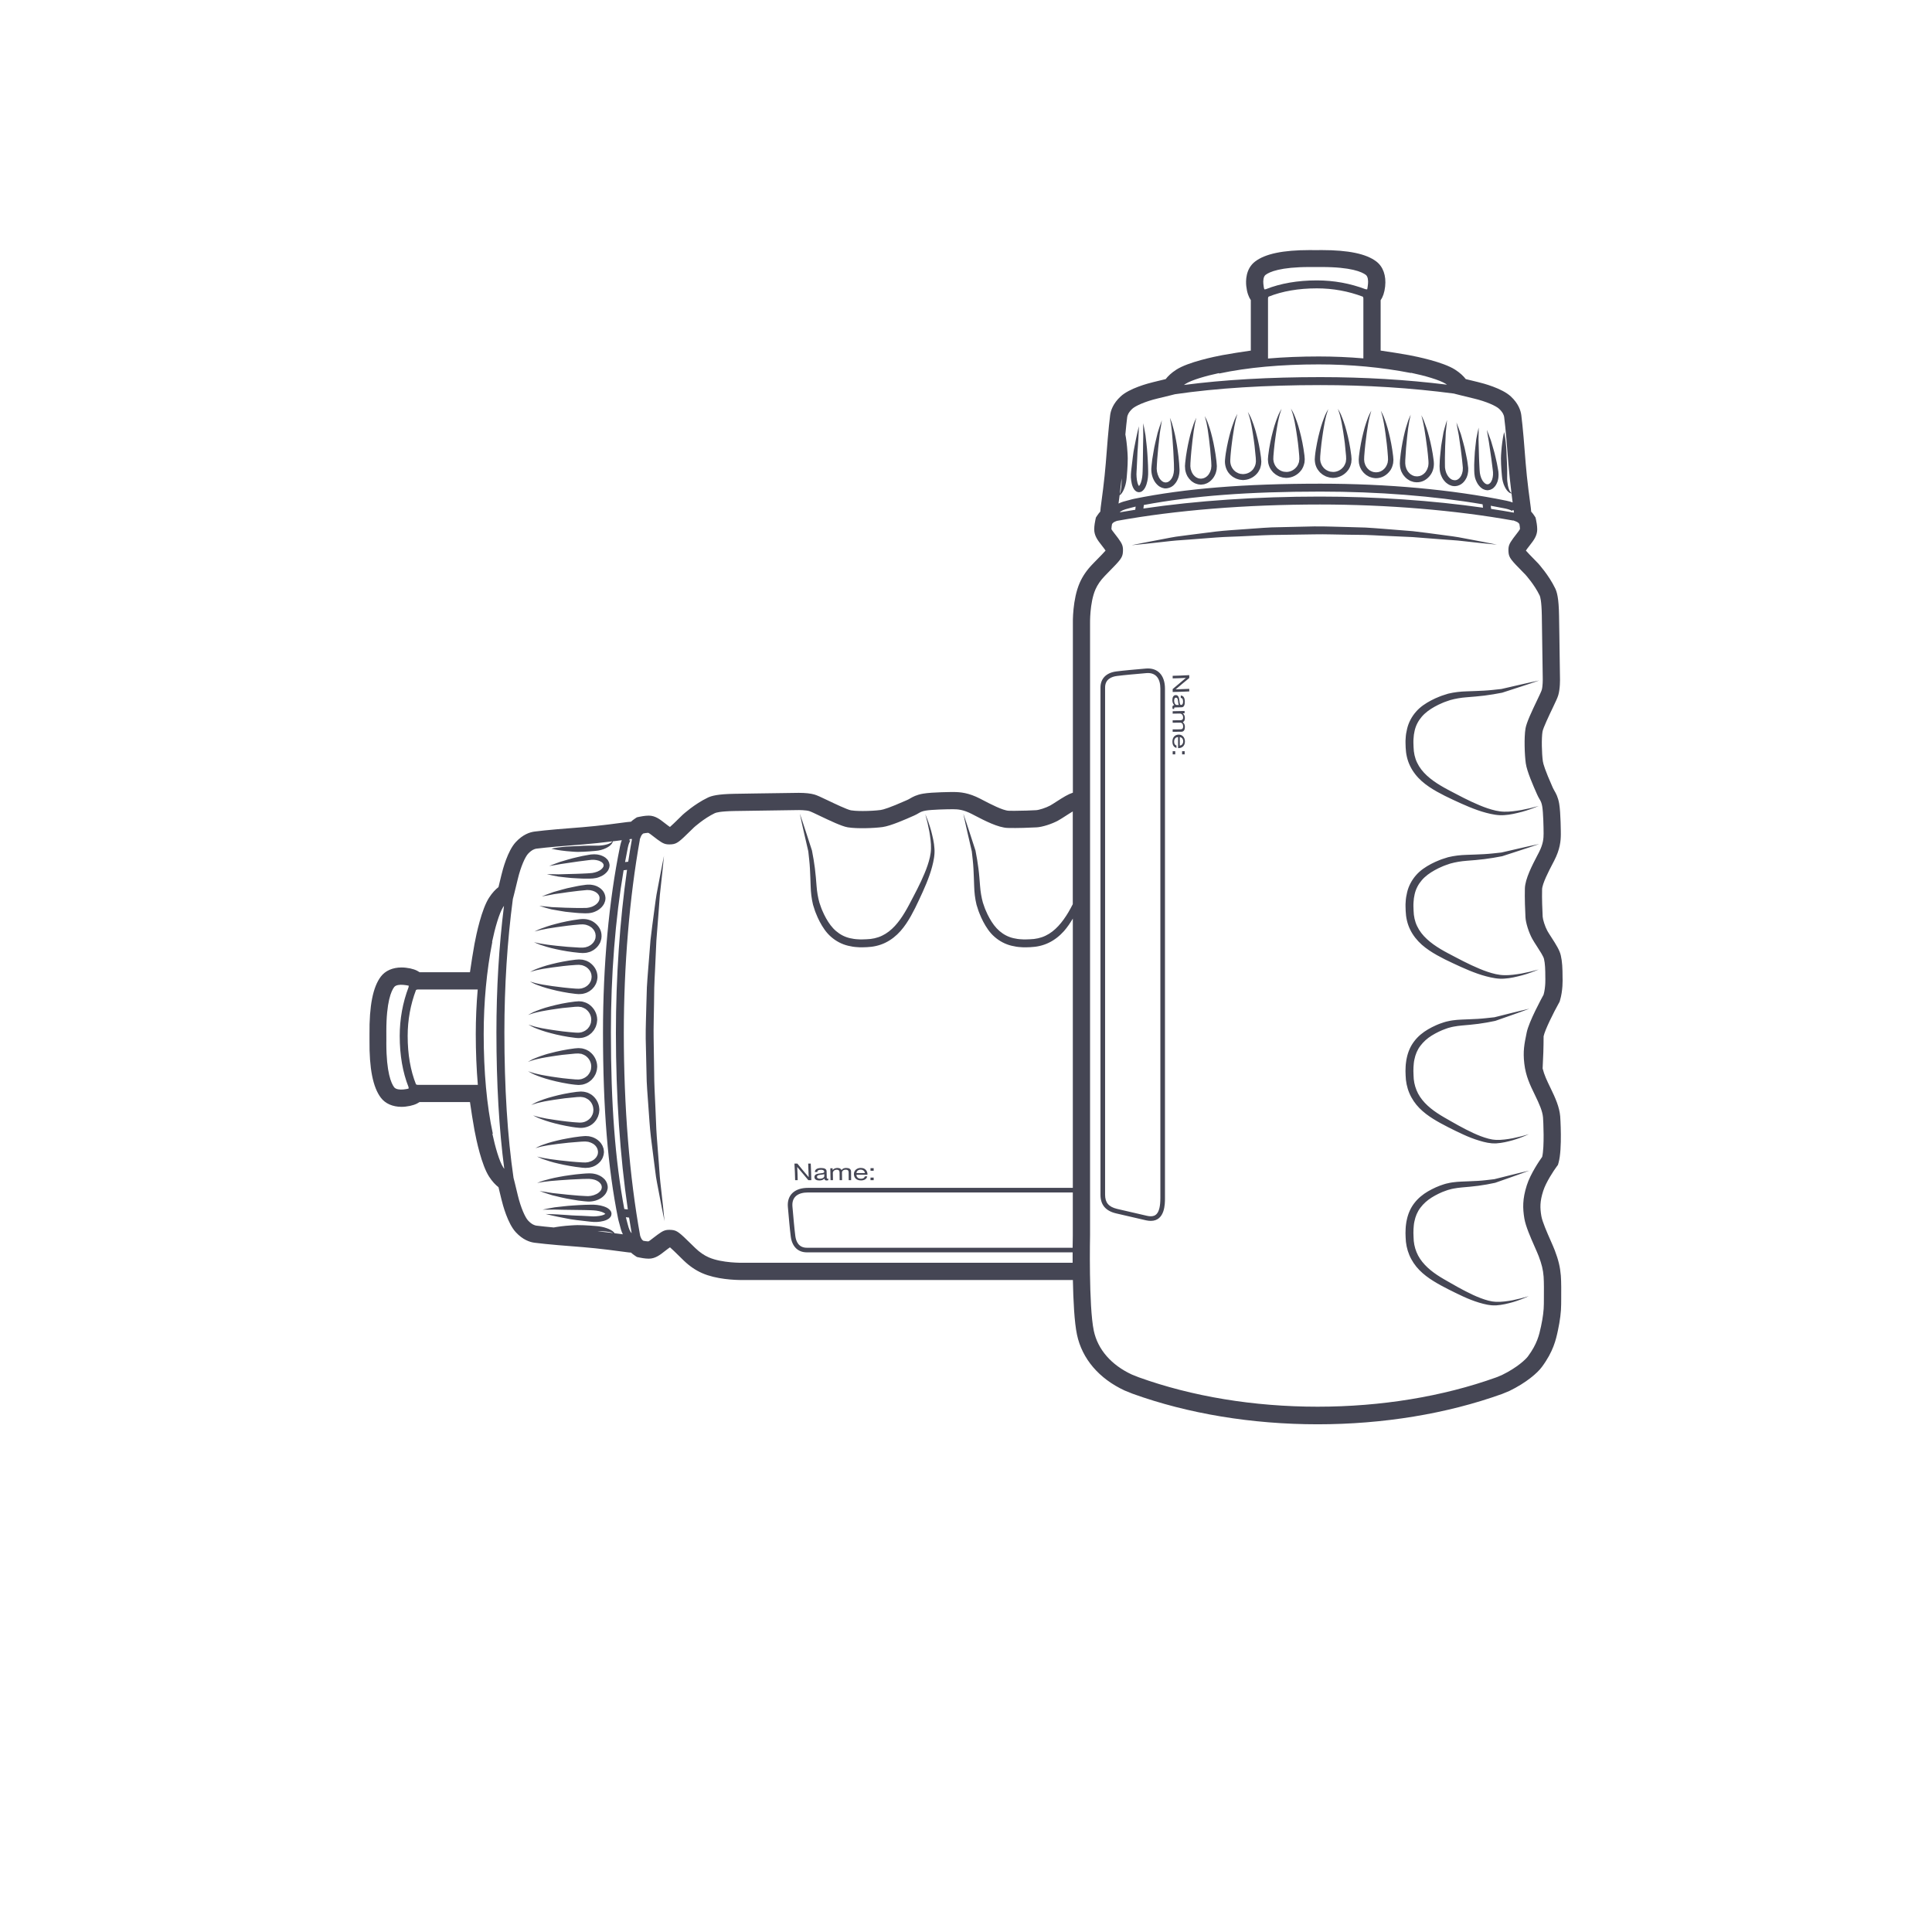 <?xml version="1.0" encoding="utf-8"?>
<!-- Generator: Adobe Illustrator 16.0.4, SVG Export Plug-In . SVG Version: 6.00 Build 0)  -->
<!DOCTYPE svg PUBLIC "-//W3C//DTD SVG 1.1//EN" "http://www.w3.org/Graphics/SVG/1.1/DTD/svg11.dtd">
<svg version="1.1" id="Layer_1" xmlns="http://www.w3.org/2000/svg" xmlns:xlink="http://www.w3.org/1999/xlink" x="0px" y="0px"
	 width="150px" height="150px" viewBox="0 0 150 150" enable-background="new 0 0 150 150" xml:space="preserve">
<path fill="#454654" d="M46.806,67.357c-0.032,0.041-0.062,0.088-0.112,0.125c-0.086,0.082-0.204,0.143-0.323,0.193
	c-0.122,0.047-0.251,0.08-0.382,0.102c-0.119,0.018-0.287,0.021-0.425,0.033c-0.29,0.021-0.561,0.02-0.823,0.035
	c-0.261,0.012-0.511,0.016-0.741,0.02c-0.229,0.002-0.441,0.01-0.63,0.018c-0.187-0.004-0.351-0.008-0.484-0.01
	c-0.271,0-0.427,0-0.427,0s0.151,0.033,0.416,0.092c0.134,0.025,0.297,0.057,0.483,0.094c0.188,0.023,0.399,0.049,0.631,0.072
	c0.232,0.025,0.483,0.051,0.753,0.059c0.268,0.01,0.557,0.037,0.844,0.027c0.273-0.002,0.624,0.01,0.946-0.125
	c0.161-0.064,0.321-0.141,0.462-0.268c0.074-0.055,0.137-0.135,0.196-0.215c0.031-0.033,0.057-0.105,0.08-0.158
	c0.025-0.061,0.045-0.123,0.044-0.152l0.007-0.057l0.003-0.029l0.002-0.014c-0.001,0.031,0.002-0.047,0.002-0.041l-0.001-0.004
	l-0.002-0.012c-0.009-0.057-0.021-0.115-0.035-0.17c-0.041-0.102-0.095-0.211-0.17-0.277c-0.143-0.158-0.317-0.229-0.484-0.293
	c-0.086-0.021-0.169-0.045-0.257-0.059c-0.088-0.006-0.184-0.018-0.263-0.016c-0.079,0.004-0.157,0.008-0.234,0.014
	c-0.075,0.012-0.148,0.023-0.222,0.037c-0.297,0.043-0.569,0.109-0.83,0.168c-0.26,0.057-0.505,0.121-0.73,0.188
	c-0.225,0.062-0.43,0.123-0.61,0.18c-0.178,0.064-0.332,0.121-0.459,0.168c-0.253,0.098-0.396,0.154-0.396,0.154
	s0.152-0.023,0.421-0.066c0.134-0.025,0.295-0.053,0.481-0.086c0.186-0.027,0.395-0.059,0.623-0.092
	c0.449-0.07,0.992-0.146,1.549-0.211c0.069-0.008,0.141-0.016,0.211-0.023l0.209-0.002c0.069,0.004,0.122,0.018,0.184,0.023
	c0.061,0.012,0.123,0.031,0.185,0.047c0.111,0.047,0.23,0.1,0.29,0.178c0.062,0.08,0.099,0.133,0.069,0.24
	c-0.002,0.049-0.016,0.057-0.023,0.066C46.818,67.324,46.83,67.332,46.806,67.357z M91.958,55.946
	c0.023-0.058,0.035-0.123,0.035-0.194c0-0.161-0.054-0.283-0.159-0.366v-0.004c0.055-0.001,0.082-0.002,0.137-0.004
	c0-0.07,0-0.105-0.001-0.177c-0.375,0.01-0.551,0.014-0.924,0.018v0.188c0.232-0.003,0.346-0.005,0.575-0.009
	c0.018-0.001,0.04,0.005,0.066,0.016c0.026,0.01,0.053,0.026,0.078,0.051c0.025,0.023,0.047,0.055,0.064,0.094
	c0.019,0.039,0.027,0.085,0.027,0.14c0,0.043-0.004,0.078-0.015,0.105c-0.01,0.027-0.024,0.05-0.043,0.066s-0.04,0.028-0.065,0.035
	s-0.053,0.012-0.082,0.012c-0.242,0.004-0.361,0.006-0.606,0.008v0.188c0.232-0.002,0.347-0.004,0.576-0.007
	c0.071-0.001,0.129,0.024,0.172,0.077c0.044,0.052,0.065,0.125,0.066,0.218c0,0.046-0.005,0.084-0.017,0.112
	c-0.01,0.029-0.025,0.052-0.044,0.067c-0.019,0.017-0.04,0.028-0.065,0.034s-0.053,0.01-0.081,0.011
	c-0.243,0.002-0.362,0.003-0.607,0.004v0.187c0.273,0,0.407-0.001,0.68-0.004c0.048-0.001,0.089-0.01,0.123-0.029
	c0.035-0.019,0.062-0.045,0.084-0.078s0.037-0.074,0.048-0.121c0.01-0.046,0.015-0.098,0.015-0.155c0-0.075-0.015-0.145-0.042-0.208
	c-0.028-0.062-0.118-0.141-0.117-0.148C91.836,56.07,91.934,56.003,91.958,55.946z M120.713,97.078
	c-0.079-0.205-0.2-0.482-0.338-0.795c-0.252-0.57-0.632-1.432-0.705-1.869c-0.109-0.652-0.117-1.133,0.145-1.953
	c0.215-0.674,0.818-1.578,1.032-1.869l0.112-0.152l0.051-0.184c0.297-1.068,0.126-3.555,0.124-3.578
	c-0.062-0.732-0.375-1.43-0.748-2.199l-0.029-0.059c-0.253-0.521-0.463-0.959-0.588-1.467c0.047-0.828,0.074-1.66,0.076-2.498
	c0.105-0.498,0.755-1.805,1.185-2.578l0.055-0.098l0.032-0.107c0.229-0.764,0.208-1.604,0.199-1.797
	c0-0.691-0.024-1.221-0.138-1.707c-0.094-0.395-0.35-0.809-0.729-1.395c-0.12-0.186-0.234-0.361-0.311-0.498
	c-0.188-0.344-0.354-0.883-0.366-1.104c-0.024-0.432-0.064-1.432-0.044-2.125c0.013-0.445,0.531-1.439,0.81-1.975l0.127-0.244
	c0.454-0.881,0.517-1.521,0.517-2.081c0-0.017-0.003-1.636-0.127-2.346c-0.092-0.526-0.255-0.807-0.375-1.012
	c-0.031-0.055-0.066-0.111-0.1-0.187l-0.059-0.132c-0.558-1.258-0.707-1.762-0.734-1.963c-0.085-0.608-0.113-1.79-0.027-2.304
	c0.05-0.29,0.533-1.301,0.765-1.786c0.267-0.558,0.397-0.834,0.459-1.043c0.147-0.503,0.138-1.197,0.131-1.398l-0.045-3.178
	l-0.026-1.61c-0.021-1.354-0.163-1.825-0.299-2.107c-0.496-1.029-1.297-1.91-1.331-1.947l-0.235-0.241
	c-0.311-0.317-0.586-0.599-0.709-0.746c0.022-0.035,0.057-0.083,0.104-0.15c0.073-0.101,0.147-0.194,0.216-0.281
	c0.275-0.352,0.56-0.714,0.56-1.215c0-0.289-0.069-0.633-0.09-0.731l-0.042-0.19l-0.107-0.163c-0.077-0.115-0.155-0.213-0.233-0.296
	c-0.003-0.105-0.015-0.208-0.028-0.306c-0.057-0.397-0.306-2.255-0.396-3.443c-0.092-1.23-0.227-2.88-0.341-3.744
	c-0.048-0.36-0.227-0.904-0.812-1.447c-0.684-0.635-2.136-1.018-2.564-1.12c-0.407-0.097-0.716-0.172-0.935-0.227
	c-0.174-0.227-0.435-0.481-0.824-0.732c-0.931-0.597-2.979-1.016-3.585-1.13c-0.627-0.117-1.53-0.254-2.2-0.352v-3.91
	c0.166-0.238,0.295-0.579,0.349-1.062c0.094-0.847-0.158-1.547-0.689-1.949c-0.779-0.593-2.164-0.882-4.232-0.882h-0.004
	l-0.243,0.002h-0.454l-0.234-0.002c-2.07,0-3.455,0.289-4.234,0.884c-0.753,0.57-0.734,1.531-0.691,1.918
	c0.055,0.494,0.185,0.841,0.352,1.084v3.917c-0.67,0.098-1.573,0.234-2.198,0.352c-0.606,0.114-2.655,0.532-3.585,1.129
	c-0.391,0.251-0.651,0.507-0.826,0.733c-0.219,0.055-0.527,0.13-0.935,0.227c-0.429,0.103-1.882,0.485-2.564,1.121
	c-0.584,0.54-0.765,1.085-0.812,1.446c-0.122,0.929-0.266,2.745-0.341,3.745c-0.088,1.16-0.334,3.011-0.396,3.442
	c-0.014,0.095-0.024,0.197-0.028,0.305c-0.079,0.083-0.157,0.181-0.233,0.297l-0.108,0.163l-0.042,0.19
	c-0.021,0.099-0.09,0.442-0.09,0.731c0,0.5,0.283,0.861,0.558,1.211c0.068,0.088,0.144,0.183,0.218,0.286
	c0.049,0.067,0.082,0.115,0.105,0.149c-0.123,0.147-0.4,0.43-0.712,0.747l-0.21,0.215l-0.098,0.102
	c-0.438,0.455-0.76,0.924-0.984,1.433c-0.567,1.293-0.539,3.049-0.534,3.245v13.055c-0.354,0.114-0.74,0.348-1.264,0.688
	c-0.184,0.118-0.356,0.231-0.492,0.307c-0.342,0.187-0.881,0.353-1.099,0.364c-0.332,0.019-1.059,0.05-1.697,0.05
	c-0.149,0-0.295-0.002-0.431-0.006c-0.445-0.013-1.439-0.531-1.974-0.81l-0.245-0.127c-0.881-0.454-1.521-0.517-2.08-0.517
	c-0.017,0-1.636,0.003-2.346,0.127c-0.525,0.091-0.806,0.255-1.011,0.374c-0.054,0.032-0.11,0.066-0.186,0.1l-0.134,0.06
	c-1.258,0.558-1.762,0.707-1.963,0.734c-0.344,0.048-0.902,0.08-1.393,0.08c-0.521,0-0.795-0.033-0.912-0.053
	c-0.288-0.05-1.296-0.531-1.78-0.763c-0.561-0.268-0.84-0.399-1.05-0.461c-0.298-0.088-0.708-0.133-1.216-0.133
	c-0.11,0-0.18,0.002-0.18,0.002l-3.178,0.045l-1.611,0.026c-1.354,0.021-1.825,0.163-2.106,0.299
	c-1.03,0.495-1.912,1.297-1.949,1.331l-0.239,0.233c-0.317,0.312-0.6,0.589-0.747,0.712c-0.034-0.023-0.082-0.057-0.149-0.105
	c-0.1-0.071-0.192-0.146-0.279-0.213c-0.352-0.276-0.717-0.562-1.218-0.562c-0.289,0-0.633,0.069-0.731,0.09l-0.191,0.042
	l-0.162,0.108c-0.116,0.076-0.213,0.154-0.296,0.232c-0.088,0.004-0.189,0.013-0.308,0.029c-0.429,0.061-2.272,0.307-3.44,0.396
	c-1.23,0.092-2.88,0.226-3.745,0.341c-0.361,0.047-0.906,0.228-1.448,0.814c-0.633,0.676-1.017,2.131-1.119,2.561
	c-0.097,0.408-0.172,0.717-0.227,0.936c-0.227,0.174-0.481,0.436-0.732,0.824c-0.581,0.904-0.983,2.809-1.13,3.586
	c-0.117,0.625-0.254,1.529-0.352,2.199h-3.908c-0.24-0.168-0.583-0.297-1.07-0.35c-0.1-0.012-0.208-0.02-0.334-0.02
	c-0.69,0-1.262,0.252-1.608,0.709c-0.615,0.811-0.903,2.275-0.88,4.479v0.455c-0.023,2.193,0.265,3.658,0.881,4.469
	c0.345,0.457,0.917,0.709,1.607,0.709c0.126,0,0.234-0.008,0.312-0.018c0.493-0.055,0.841-0.184,1.085-0.352h3.916
	c0.098,0.67,0.234,1.572,0.352,2.197c0.146,0.779,0.549,2.684,1.13,3.588c0.251,0.389,0.506,0.65,0.732,0.824
	c0.055,0.219,0.13,0.527,0.227,0.936c0.103,0.428,0.485,1.881,1.121,2.564c0.54,0.584,1.085,0.764,1.446,0.811
	c0.93,0.123,2.746,0.268,3.746,0.342c1.167,0.088,3.011,0.334,3.441,0.395c0.117,0.018,0.218,0.025,0.306,0.029
	c0.083,0.078,0.181,0.156,0.296,0.232l0.162,0.109l0.191,0.041c0.099,0.021,0.442,0.09,0.731,0.09c0.5,0,0.863-0.283,1.214-0.559
	c0.087-0.068,0.182-0.143,0.284-0.217c0.066-0.049,0.114-0.082,0.149-0.105c0.146,0.123,0.43,0.4,0.748,0.713l0.213,0.209
	l0.105,0.102c0.45,0.434,0.92,0.756,1.431,0.98c1.097,0.484,2.536,0.535,3.104,0.535h0.14h25.54c0.03,1.568,0.114,3.277,0.319,4.244
	c0.396,1.873,1.71,3.412,3.698,4.334c0.102,0.047,0.518,0.213,0.624,0.252c4.3,1.551,9.267,2.371,14.363,2.371
	c5.079,0,10.03-0.814,14.319-2.355c0.106-0.037,0.451-0.18,0.56-0.23c1.324-0.643,2.187-1.402,2.522-1.857
	c0.899-1.209,1.097-2.119,1.255-2.852c0.163-0.756,0.25-1.467,0.25-2.021l0.003-0.385c0.004-0.566,0.01-1.342-0.028-1.84
	C121.127,98.369,121.001,97.838,120.713,97.078z M48.739,65.838c0.103-0.501,0.222-0.595,0.223-0.596
	c-0.013,0.01-0.056,0.024-0.104,0.009l0.034-0.103c0.087-0.011,0.144-0.013,0.174-0.012c-0.104,0.575-0.2,1.165-0.291,1.766
	l-0.245,0.029C48.597,66.562,48.666,66.195,48.739,65.838z M31.339,84.584l-0.031,0.002c-0.244,0.027-0.575-0.002-0.704-0.17
	c-0.228-0.301-0.609-1.143-0.609-3.426l0.002-0.232l-0.002-0.699c0-2.281,0.382-3.125,0.609-3.424c0.129-0.17,0.46-0.197,0.704-0.17
	l0.032,0.002c0.101,0.012,0.324,0.037,0.395,0.062c-0.011,0.043-0.014,0.08-0.014,0.117c-0.455,1.199-0.687,2.473-0.687,3.783v0.004
	c0,1.492,0.232,2.824,0.685,3.967v0.01c0,0.029,0.004,0.062,0.012,0.098C31.643,84.549,31.435,84.572,31.339,84.584z M32.413,84.227
	l-0.085-0.023c-0.009-0.004-0.021-0.012-0.031-0.018c-0.428-1.072-0.646-2.332-0.646-3.752V80.43c0-1.236,0.219-2.436,0.647-3.566
	c0.01-0.004,0.021-0.012,0.029-0.016l0.086-0.023h4.676c-0.099,1.133-0.15,2.289-0.15,3.463c0,1.389,0.055,2.703,0.16,3.939H32.413z
	 M39.066,90.627c-0.299-0.465-0.616-1.564-0.837-2.598l0.033-0.008c-0.47-2.197-0.708-4.801-0.708-7.734
	c0-2.484,0.226-4.895,0.669-7.16l-0.017-0.004c0.223-1.062,0.551-2.221,0.859-2.699c0.021-0.033,0.042-0.062,0.064-0.092
	c-0.389,3.131-0.587,6.43-0.587,9.822c0,3.971,0.207,7.525,0.61,10.598C39.125,90.713,39.096,90.674,39.066,90.627z M46.4,95.594
	c0.092-0.002,0.182-0.006,0.267-0.002c0.129,0.004,0.256,0.012,0.37,0.021c0.23,0.023,0.421,0.059,0.544,0.107
	c0.011,0.004,0.019,0.01,0.028,0.014C47.232,95.688,46.813,95.639,46.4,95.594z M47.711,95.748c-0.016-0.033-0.04-0.068-0.079-0.104
	c-0.111-0.105-0.299-0.211-0.537-0.291c-0.235-0.086-0.531-0.143-0.827-0.162c-0.302-0.031-0.625-0.047-0.947-0.064
	c-0.162-0.004-0.323-0.006-0.482-0.01c-0.157,0-0.312,0.016-0.461,0.021c-0.299,0.018-0.578,0.043-0.816,0.074
	c-0.235,0.029-0.43,0.062-0.568,0.088c-0.528-0.049-1.008-0.098-1.352-0.143c-0.117-0.016-0.354-0.086-0.642-0.396
	c-0.221-0.236-0.565-0.988-0.798-1.961c-0.199-0.842-0.31-1.27-0.332-1.354c-0.47-3.215-0.709-7.014-0.709-11.293
	c0-3.588,0.223-7.072,0.658-10.359l0.046-0.174c0,0,0.112-0.428,0.337-1.371c0.232-0.975,0.577-1.725,0.798-1.963
	c0.287-0.309,0.524-0.381,0.642-0.396c0.83-0.107,2.454-0.24,3.671-0.332c0.656-0.051,1.512-0.147,2.225-0.235
	c-0.018,0.028-0.043,0.06-0.087,0.09c-0.103,0.075-0.276,0.141-0.493,0.186c-0.108,0.021-0.228,0.037-0.353,0.049
	c-0.132,0.014-0.248,0.01-0.4,0.008c-0.293-0.008-0.605,0.002-0.917,0.01c-0.312,0.021-0.623,0.033-0.909,0.043
	c-0.287,0.012-0.557,0.033-0.789,0.059c-0.465,0.049-0.783,0.123-0.783,0.123s0.305,0.082,0.775,0.143
	c0.235,0.033,0.512,0.062,0.809,0.082c0.148,0.008,0.303,0.027,0.458,0.025c0.153-0.006,0.31-0.008,0.466-0.012
	c0.311-0.018,0.622-0.035,0.914-0.066c0.141-0.008,0.306-0.039,0.438-0.074c0.139-0.035,0.266-0.086,0.378-0.139
	c0.227-0.105,0.396-0.246,0.476-0.375c0.04-0.059,0.051-0.115,0.055-0.154c0.259-0.032,0.498-0.062,0.7-0.089
	c-0.053,0.136-0.099,0.296-0.137,0.482c-0.865,4.227-1.322,9.221-1.322,14.441c0,5.914,0.373,10.508,1.172,14.459
	c0.024,0.121,0.06,0.244,0.093,0.365c0.021,0.076,0.042,0.15,0.06,0.223c0.032,0.135,0.095,0.391,0.218,0.629
	C48.171,95.807,47.952,95.777,47.711,95.748z M47.43,80.154c0-4.482,0.34-8.795,0.987-12.588l0.265-0.031
	c-0.561,3.934-0.863,8.34-0.863,12.666c0,4.895,0.319,9.578,0.926,13.699l-0.274-0.031C47.762,90.098,47.43,85.717,47.43,80.154z
	 M48.737,95.057c-0.02-0.08-0.042-0.16-0.065-0.244c-0.029-0.104-0.058-0.207-0.079-0.309l0.247,0.029
	c0.064,0.406,0.131,0.809,0.201,1.205C48.933,95.656,48.826,95.42,48.737,95.057z M83.292,95.902
	c-0.001,0.051-0.009,0.42-0.013,0.973H62.644c-0.644,0-0.842-0.498-0.896-0.916c-0.077-0.604-0.156-1.512-0.203-2.055l-0.02-0.225
	c-0.004-0.045-0.006-0.088-0.006-0.131c0-0.621,0.431-0.965,1.213-0.965h20.56V95.902z M83.292,70.197
	c-0.114,0.215-0.224,0.434-0.348,0.639c-0.456,0.76-1.016,1.457-1.768,1.812c-0.372,0.18-0.786,0.266-1.209,0.277
	c-0.199,0.01-0.469,0.02-0.658,0.002c-0.205-0.006-0.42-0.041-0.62-0.086c-0.406-0.092-0.772-0.285-1.084-0.553
	c-0.312-0.266-0.565-0.615-0.776-0.994c-0.107-0.188-0.202-0.387-0.288-0.592l-0.065-0.152l-0.053-0.148l-0.112-0.324
	c-0.111-0.402-0.186-0.836-0.219-1.289c-0.038-0.451-0.068-0.912-0.129-1.371c-0.055-0.459-0.137-0.914-0.224-1.367l-0.002-0.012
	l-0.001-0.004c-0.316-0.956-0.613-1.916-0.946-2.866c0.202,0.981,0.44,1.953,0.66,2.93c0.049,0.451,0.106,0.9,0.129,1.354
	c0.026,0.453,0.037,0.904,0.055,1.367c0.014,0.461,0.064,0.938,0.182,1.422l0.104,0.326c0.02,0.061,0.028,0.096,0.058,0.178
	l0.064,0.164c0.086,0.219,0.183,0.438,0.295,0.65c0.224,0.422,0.495,0.844,0.879,1.176c0.377,0.332,0.844,0.58,1.33,0.693
	c0.244,0.059,0.483,0.098,0.735,0.109l0.188,0.012h0.172c0.113,0.002,0.227-0.002,0.354-0.012c0.489-0.018,0.992-0.125,1.442-0.348
	c0.452-0.219,0.847-0.539,1.171-0.902c0.267-0.303,0.484-0.633,0.685-0.969v20.906h-20.56c-1.046,0-1.644,0.566-1.563,1.484
	l0.02,0.225c0.048,0.545,0.126,1.457,0.204,2.068c0.101,0.781,0.556,1.23,1.251,1.23h20.633c-0.001,0.248-0.001,0.518,0,0.809
	H57.691c-0.016,0-1.629,0.037-2.669-0.422c-0.363-0.16-0.705-0.396-1.047-0.727l-0.305-0.297c-0.911-0.893-1.101-1.078-1.547-1.105
	c-0.464-0.029-0.627,0.049-1.071,0.371c-0.117,0.084-0.226,0.168-0.325,0.246c-0.141,0.111-0.333,0.262-0.389,0.275
	c-0.111,0-0.287-0.029-0.391-0.049c-0.132-0.094-0.159-0.162-0.243-0.381c-0.831-4.572-1.271-10.018-1.271-15.754
	c0-5.215,0.442-10.545,1.246-15.008l-0.013-0.003l0.031-0.081c0.089-0.231,0.114-0.298,0.249-0.396
	c0.104-0.02,0.276-0.048,0.379-0.05c0.067,0.016,0.26,0.166,0.4,0.276c0.1,0.078,0.208,0.163,0.325,0.248
	c0.444,0.322,0.607,0.4,1.071,0.371c0.446-0.029,0.636-0.214,1.546-1.107l0.207-0.202c0.008-0.008,0.773-0.703,1.625-1.112
	c0.092-0.044,0.425-0.148,1.547-0.167l4.811-0.071c0.179-0.006,0.703-0.003,0.976,0.077c0.116,0.034,0.489,0.212,0.849,0.385
	c0.744,0.354,1.67,0.798,2.138,0.875c0.718,0.119,2.061,0.068,2.708-0.021c0.631-0.088,1.819-0.615,2.327-0.841l0.123-0.054
	c0.136-0.06,0.236-0.118,0.324-0.17c0.161-0.094,0.277-0.161,0.566-0.211c0.461-0.081,1.646-0.108,2.115-0.108
	c0.381,0,0.809,0.029,1.468,0.369l0.233,0.121c0.762,0.396,1.805,0.94,2.559,0.964c0.734,0.021,1.752-0.019,2.238-0.046
	c0.443-0.024,1.179-0.257,1.674-0.529c0.164-0.09,0.365-0.22,0.578-0.357c0.171-0.11,0.373-0.241,0.557-0.349V70.197z
	 M117.539,39.801c-0.576-0.103-1.166-0.199-1.768-0.29l-0.029-0.245c0.37,0.067,0.736,0.137,1.096,0.21
	c0.5,0.103,0.594,0.221,0.595,0.223c-0.01-0.013-0.024-0.056-0.009-0.104l0.103,0.034C117.537,39.715,117.539,39.771,117.539,39.801
	z M98.259,21.34c0.3-0.228,1.143-0.609,3.425-0.609l0.232,0.002l0.699-0.002c2.282,0,3.125,0.382,3.425,0.609
	c0.17,0.129,0.198,0.459,0.171,0.703l-0.004,0.033c-0.011,0.101-0.035,0.324-0.063,0.394c-0.041-0.011-0.079-0.014-0.116-0.013
	c-1.199-0.455-2.473-0.687-3.783-0.687h-0.003c-1.492,0-2.824,0.231-3.967,0.685h-0.011c-0.029,0-0.062,0.004-0.097,0.012
	c-0.042-0.088-0.065-0.297-0.075-0.393l-0.004-0.03C98.061,21.799,98.09,21.469,98.259,21.34z M105.852,23.15v4.675
	c-1.135-0.099-2.291-0.149-3.465-0.149c-1.389,0-2.702,0.055-3.939,0.159V23.15l0.024-0.086c0.005-0.008,0.011-0.02,0.017-0.03
	c1.073-0.428,2.333-0.646,3.753-0.646h0.003c1.236,0,2.436,0.218,3.566,0.646c0.005,0.011,0.012,0.022,0.016,0.03L105.852,23.15z
	 M92.048,29.802c0.464-0.298,1.564-0.615,2.598-0.836L94.652,29c2.198-0.47,4.801-0.708,7.734-0.708
	c2.485,0,4.895,0.226,7.161,0.669l0.003-0.017c1.062,0.222,2.221,0.551,2.699,0.858c0.034,0.021,0.062,0.043,0.093,0.064
	c-3.131-0.388-6.431-0.586-9.824-0.586c-3.969,0-7.524,0.206-10.597,0.609C91.961,29.862,92.001,29.833,92.048,29.802z
	 M87.08,37.137c0.003,0.092,0.006,0.182,0.002,0.267c-0.004,0.128-0.01,0.256-0.021,0.37c-0.023,0.229-0.058,0.421-0.108,0.544
	c-0.004,0.011-0.009,0.019-0.014,0.028C86.986,37.969,87.035,37.55,87.08,37.137z M86.927,38.448
	c0.033-0.017,0.069-0.04,0.104-0.079c0.104-0.111,0.21-0.3,0.29-0.537c0.086-0.236,0.142-0.532,0.162-0.828
	c0.031-0.301,0.047-0.624,0.064-0.947c0.003-0.161,0.006-0.322,0.01-0.482c0.001-0.157-0.015-0.311-0.021-0.461
	c-0.019-0.299-0.044-0.577-0.075-0.816c-0.028-0.234-0.062-0.43-0.088-0.568c0.048-0.527,0.098-1.007,0.143-1.351
	c0.016-0.117,0.088-0.354,0.396-0.642c0.237-0.221,0.988-0.566,1.962-0.798c0.841-0.2,1.269-0.311,1.353-0.332
	c3.214-0.471,7.014-0.709,11.292-0.709c3.59,0,7.075,0.222,10.361,0.658l0.175,0.046c0,0,0.427,0.112,1.369,0.337
	c0.975,0.232,1.726,0.577,1.963,0.798c0.309,0.287,0.381,0.524,0.396,0.642c0.108,0.829,0.241,2.454,0.333,3.67
	c0.05,0.656,0.146,1.512,0.234,2.226c-0.028-0.018-0.06-0.043-0.09-0.087c-0.075-0.103-0.141-0.276-0.186-0.493
	c-0.021-0.108-0.037-0.229-0.05-0.354c-0.013-0.132-0.01-0.248-0.008-0.399c0.008-0.294-0.002-0.605-0.01-0.917
	c-0.021-0.312-0.033-0.623-0.043-0.909c-0.011-0.288-0.032-0.558-0.059-0.79c-0.049-0.465-0.122-0.783-0.122-0.783
	s-0.082,0.306-0.144,0.776c-0.033,0.235-0.062,0.512-0.082,0.809c-0.008,0.148-0.026,0.303-0.023,0.458
	c0.004,0.153,0.008,0.309,0.011,0.465c0.019,0.312,0.034,0.623,0.066,0.914c0.008,0.141,0.038,0.307,0.075,0.438
	c0.034,0.139,0.084,0.265,0.138,0.378c0.104,0.227,0.246,0.396,0.375,0.476c0.059,0.039,0.116,0.051,0.155,0.055
	c0.031,0.258,0.062,0.497,0.088,0.699c-0.137-0.052-0.296-0.098-0.482-0.136c-4.227-0.865-9.221-1.322-14.442-1.322
	c-5.912,0-10.506,0.372-14.458,1.172c-0.12,0.024-0.243,0.059-0.366,0.093c-0.075,0.021-0.149,0.042-0.223,0.06
	c-0.133,0.032-0.388,0.095-0.628,0.217C86.868,38.908,86.896,38.689,86.927,38.448z M115.14,39.418
	c-3.935-0.561-8.341-0.864-12.667-0.864c-4.893,0-9.577,0.319-13.698,0.927l0.032-0.274c3.771-0.709,8.151-1.04,13.712-1.04
	c4.484,0,8.796,0.34,12.59,0.986L115.14,39.418z M88.171,39.33l-0.028,0.247c-0.408,0.063-0.811,0.131-1.206,0.2
	c0.081-0.107,0.317-0.215,0.681-0.303c0.08-0.02,0.161-0.042,0.243-0.065C87.964,39.379,88.068,39.351,88.171,39.33z
	 M119.867,100.842c-0.002,0.154-0.003,0.291-0.003,0.398c0,0.467-0.076,1.078-0.22,1.74c-0.145,0.668-0.294,1.357-1.021,2.338
	c-0.149,0.201-0.806,0.854-2.026,1.445c-0.059,0.027-0.358,0.152-0.433,0.178c-4.143,1.488-8.938,2.275-13.866,2.275
	c-4.946,0-9.755-0.791-13.908-2.291c-0.09-0.031-0.44-0.172-0.517-0.207c-1.594-0.74-2.642-1.945-2.95-3.396
	c-0.404-1.908-0.292-7.383-0.291-7.445V48.428c-0.001-0.017-0.036-1.63,0.421-2.669c0.16-0.364,0.397-0.706,0.727-1.047l0.296-0.305
	c0.894-0.911,1.079-1.101,1.107-1.547c0.029-0.464-0.05-0.627-0.37-1.072c-0.086-0.117-0.17-0.226-0.248-0.324
	c-0.11-0.141-0.262-0.333-0.275-0.389c0-0.112,0.029-0.287,0.049-0.392c0.095-0.131,0.163-0.159,0.381-0.243
	c4.573-0.83,10.019-1.27,15.754-1.27c5.215,0,10.545,0.442,15.009,1.246l0.003-0.013l0.081,0.031
	c0.231,0.089,0.298,0.114,0.396,0.248c0.02,0.104,0.049,0.277,0.049,0.379c-0.015,0.068-0.166,0.261-0.275,0.401
	c-0.078,0.099-0.163,0.207-0.248,0.325c-0.321,0.444-0.399,0.607-0.37,1.071c0.028,0.446,0.214,0.636,1.106,1.546l0.203,0.207
	c0.007,0.008,0.702,0.772,1.111,1.624c0.044,0.092,0.148,0.426,0.167,1.548l0.071,4.81c0.006,0.18,0.003,0.704-0.077,0.977
	c-0.034,0.115-0.212,0.488-0.385,0.849c-0.355,0.744-0.797,1.67-0.875,2.138c-0.12,0.717-0.068,2.061,0.021,2.707
	c0.087,0.632,0.615,1.82,0.84,2.328l0.055,0.123c0.06,0.136,0.118,0.235,0.17,0.324c0.094,0.161,0.161,0.277,0.211,0.566
	c0.081,0.46,0.107,1.646,0.107,2.115c0,0.381-0.028,0.809-0.367,1.467l-0.122,0.234c-0.396,0.762-0.94,1.805-0.964,2.559
	c-0.021,0.734,0.019,1.752,0.046,2.238c0.024,0.443,0.257,1.178,0.529,1.674c0.09,0.164,0.22,0.365,0.358,0.578
	c0.213,0.328,0.504,0.777,0.55,0.975c0.087,0.367,0.104,0.818,0.104,1.443c0,0.008,0.037,0.736-0.135,1.34
	c-0.146,0.268-1.136,2.082-1.312,2.939l-0.01,0.053c-0.174,0.844-0.288,1.4-0.173,2.371c0.114,0.965,0.45,1.654,0.805,2.385
	l0.028,0.059c0.325,0.67,0.577,1.223,0.619,1.725c0.021,0.252,0.121,2.277-0.066,3.059c-0.172,0.24-0.903,1.293-1.194,2.209
	c-0.339,1.062-0.323,1.775-0.189,2.58c0.101,0.602,0.488,1.48,0.8,2.188c0.129,0.293,0.241,0.547,0.312,0.732
	c0.241,0.637,0.341,1.053,0.383,1.59C119.877,99.561,119.871,100.301,119.867,100.842z M46.876,93.664
	c-0.173-0.057-0.344-0.09-0.514-0.111c-0.349-0.045-0.655-0.008-0.966-0.01c-0.307,0.008-0.6,0.031-0.88,0.049
	c-0.278,0.014-0.544,0.043-0.788,0.07c-0.242,0.027-0.465,0.053-0.663,0.074c-0.195,0.031-0.365,0.066-0.505,0.092
	c-0.279,0.057-0.438,0.088-0.438,0.088s0.163,0.002,0.448,0.002c0.143,0,0.315-0.002,0.514-0.006
	c0.197,0.004,0.42,0.008,0.662,0.014c0.483,0.006,1.048,0.014,1.652,0.023c0.297,0.012,0.62,0.006,0.905,0.045
	c0.146,0.021,0.292,0.053,0.426,0.1c0.112,0.037,0.23,0.105,0.271,0.148c-0.018,0.016-0.045,0.035-0.082,0.053
	c-0.11,0.055-0.254,0.09-0.396,0.111s-0.29,0.031-0.438,0.035c-0.134,0-0.304-0.016-0.45-0.023c-0.303-0.02-0.597-0.029-0.875-0.039
	c-0.28-0.01-0.54-0.027-0.78-0.047c-0.961-0.07-1.619-0.078-1.619-0.078s0.628,0.16,1.595,0.342c0.241,0.049,0.504,0.098,0.78,0.127
	c0.277,0.033,0.568,0.072,0.871,0.102c0.293,0.035,0.639,0.08,0.98,0.025c0.173-0.025,0.347-0.061,0.529-0.145
	c0.09-0.045,0.188-0.096,0.279-0.217c0.021-0.023,0.049-0.074,0.065-0.131c0.018-0.076,0.009-0.018,0.019-0.115
	c-0.002-0.094-0.035-0.184-0.078-0.24C47.227,93.779,47.047,93.732,46.876,93.664z M91.025,54.911c0,0.058,0.009,0.102,0.024,0.134
	c0.048,0,0.07-0.001,0.118-0.002c-0.005-0.021-0.007-0.041-0.007-0.057c0-0.029,0.009-0.047,0.024-0.052
	c0.017-0.006,0.043-0.009,0.079-0.01c0.188-0.003,0.282-0.004,0.472-0.01c0.054-0.001,0.098-0.015,0.131-0.042
	c0.033-0.025,0.059-0.06,0.077-0.102c0.02-0.041,0.031-0.088,0.037-0.14c0.006-0.051,0.009-0.103,0.009-0.154
	c0-0.065-0.006-0.126-0.017-0.183c-0.012-0.056-0.029-0.106-0.054-0.149c-0.025-0.044-0.058-0.078-0.098-0.103
	c-0.039-0.025-0.087-0.038-0.145-0.04c0,0.075,0,0.113,0.001,0.188c0.067,0.002,0.114,0.029,0.139,0.082
	c0.024,0.052,0.038,0.117,0.038,0.198c0,0.028-0.003,0.059-0.006,0.089c-0.004,0.03-0.011,0.059-0.021,0.083
	s-0.026,0.045-0.047,0.062c-0.02,0.016-0.047,0.024-0.08,0.025c-0.028,0-0.051-0.01-0.065-0.029
	c-0.015-0.021-0.025-0.048-0.034-0.084c-0.008-0.035-0.013-0.075-0.018-0.122c-0.004-0.046-0.011-0.095-0.019-0.146
	c-0.008-0.048-0.016-0.096-0.026-0.142s-0.026-0.087-0.048-0.122c-0.021-0.036-0.047-0.064-0.08-0.085
	c-0.033-0.021-0.076-0.031-0.128-0.03c-0.046,0.001-0.085,0.012-0.118,0.032c-0.032,0.021-0.06,0.048-0.08,0.082
	c-0.02,0.033-0.035,0.074-0.045,0.121s-0.015,0.095-0.015,0.146c0,0.079,0.012,0.153,0.034,0.221
	c0.022,0.068,0.11,0.173,0.108,0.179c0,0-0.086,0.016-0.108,0.044C91.037,54.824,91.025,54.862,91.025,54.911z M91.161,54.39
	c0-0.029,0.002-0.057,0.007-0.083s0.012-0.05,0.022-0.07c0.011-0.02,0.025-0.036,0.042-0.049c0.018-0.013,0.038-0.02,0.062-0.021
	c0.038-0.001,0.068,0.01,0.09,0.029c0.021,0.021,0.038,0.049,0.05,0.082c0.012,0.034,0.02,0.072,0.025,0.115
	c0.006,0.042,0.011,0.084,0.015,0.126s0.01,0.082,0.016,0.12c0.008,0.038,0.018,0.068,0.031,0.092
	c-0.062,0.001-0.092,0.002-0.153,0.003c-0.021,0.001-0.044-0.005-0.068-0.018s-0.046-0.033-0.067-0.062
	c-0.021-0.026-0.037-0.062-0.051-0.107C91.167,54.505,91.161,54.453,91.161,54.39z M51.315,92.199
	c-0.027-0.27-0.067-0.553-0.089-0.857c-0.021-0.303-0.045-0.621-0.068-0.953c-0.052-0.666-0.107-1.385-0.166-2.146
	c-0.058-0.76-0.065-1.564-0.113-2.395c-0.037-0.83-0.089-1.684-0.09-2.562c-0.014-0.877-0.026-1.766-0.04-2.656
	c-0.018-0.879,0.021-1.771,0.029-2.643c0.005-0.438,0.011-0.869,0.017-1.299c0.008-0.428,0.039-0.85,0.057-1.266
	c0.038-0.83,0.074-1.635,0.109-2.396c0.059-0.76,0.115-1.479,0.167-2.143c0.058-0.662,0.079-1.275,0.149-1.814
	c0.059-0.539,0.11-1.01,0.152-1.396c0.082-0.775,0.121-1.221,0.121-1.221s-0.092,0.438-0.238,1.203
	c-0.073,0.383-0.161,0.848-0.262,1.381c-0.112,0.531-0.184,1.141-0.273,1.805c-0.087,0.664-0.187,1.385-0.273,2.146
	c-0.062,0.766-0.126,1.572-0.192,2.406c-0.028,0.418-0.07,0.842-0.089,1.271c-0.013,0.432-0.026,0.867-0.039,1.307
	c-0.015,0.881-0.062,1.768-0.051,2.67c0.021,0.891,0.041,1.779,0.061,2.656c0.002,0.875,0.09,1.74,0.144,2.576
	c0.062,0.836,0.107,1.646,0.197,2.408c0.097,0.762,0.188,1.48,0.272,2.145c0.043,0.332,0.085,0.65,0.125,0.953
	c0.045,0.301,0.107,0.584,0.156,0.852c0.102,0.535,0.19,1,0.264,1.385c0.148,0.764,0.241,1.199,0.241,1.199
	s-0.039-0.443-0.122-1.219C51.428,93.209,51.375,92.738,51.315,92.199z M62.747,90.34c0.021,0.447,0.029,0.639,0.039,1.049h-0.004
	c-0.342-0.41-0.517-0.598-0.876-1.049h-0.225c0.031,0.559,0.042,0.773,0.053,1.289h0.198c-0.008-0.414-0.016-0.598-0.037-1.021H61.9
	c0.353,0.424,0.524,0.607,0.86,1.021h0.229c-0.009-0.516-0.018-0.74-0.043-1.289H62.747z M46.701,92.301
	c-0.007,0.053-0.025,0.064-0.037,0.084c-0.017,0.02-0.014,0.039-0.039,0.064c-0.081,0.102-0.191,0.197-0.324,0.26
	c-0.269,0.133-0.559,0.186-0.879,0.15c-0.333-0.014-0.647-0.039-0.943-0.068c-0.298-0.027-0.581-0.049-0.843-0.084
	c-0.261-0.031-0.502-0.055-0.716-0.076c-0.213-0.027-0.395-0.064-0.547-0.088c-0.305-0.051-0.482-0.072-0.482-0.072
	s0.164,0.061,0.459,0.16c0.148,0.045,0.328,0.111,0.536,0.17c0.21,0.053,0.447,0.111,0.707,0.17
	c0.259,0.062,0.544,0.115,0.849,0.164c0.152,0.025,0.309,0.051,0.469,0.078c0.159,0.023,0.32,0.035,0.485,0.055
	c0.332,0.047,0.751,0.023,1.105-0.158c0.182-0.086,0.352-0.215,0.488-0.389c0.036-0.037,0.065-0.105,0.096-0.16
	c0.029-0.059,0.06-0.121,0.062-0.158l0.031-0.129c0,0.006,0.01-0.062,0.005-0.035v-0.039l-0.001-0.047l-0.006-0.09
	c-0.033-0.236-0.159-0.457-0.327-0.59c-0.16-0.148-0.35-0.234-0.54-0.299c-0.099-0.023-0.21-0.055-0.298-0.062
	c-0.094-0.004-0.154-0.016-0.274-0.014c-0.18,0.004-0.353,0.016-0.518,0.031c-0.334,0.025-0.653,0.064-0.956,0.107
	c-0.303,0.039-0.587,0.088-0.849,0.137c-0.524,0.094-0.956,0.217-1.257,0.301c-0.147,0.045-0.259,0.096-0.337,0.123
	c-0.077,0.031-0.118,0.047-0.118,0.047s0.174-0.031,0.479-0.084c0.152-0.018,0.337-0.041,0.549-0.066
	c0.214-0.016,0.454-0.037,0.718-0.059c0.263-0.018,0.547-0.035,0.849-0.057c0.301-0.02,0.619-0.031,0.945-0.045
	c0.165-0.008,0.328-0.01,0.489-0.008c0.051,0,0.16,0.018,0.238,0.025c0.082,0.012,0.137,0.035,0.207,0.049
	c0.276,0.086,0.523,0.297,0.541,0.52l0.002,0.041l0.002,0.021l0.002,0.01v0.004L46.701,92.301z M91.86,57.182
	c-0.044-0.049-0.095-0.085-0.154-0.111c-0.059-0.026-0.124-0.04-0.193-0.038s-0.136,0.017-0.195,0.04
	c-0.06,0.022-0.111,0.058-0.154,0.103c-0.043,0.046-0.076,0.103-0.101,0.169s-0.037,0.146-0.037,0.237
	c0,0.129,0.027,0.236,0.08,0.321c0.053,0.086,0.132,0.141,0.236,0.166v-0.186c-0.062-0.016-0.107-0.05-0.137-0.101
	c-0.03-0.05-0.046-0.115-0.046-0.194c0-0.062,0.009-0.115,0.025-0.161s0.039-0.084,0.067-0.113s0.061-0.051,0.098-0.064
	c0.036-0.013,0.074-0.02,0.115-0.018c0.001,0.342,0.001,0.513,0.001,0.854c0.057,0.003,0.115-0.004,0.178-0.02
	s0.121-0.043,0.174-0.084c0.052-0.041,0.096-0.095,0.13-0.162s0.051-0.152,0.051-0.254c0-0.078-0.013-0.15-0.037-0.216
	S91.903,57.229,91.86,57.182z M91.842,57.685c-0.014,0.04-0.032,0.074-0.056,0.104c-0.023,0.028-0.051,0.051-0.083,0.068
	c-0.033,0.017-0.067,0.026-0.103,0.03c-0.001-0.263-0.001-0.395-0.002-0.657c0.036,0.004,0.07,0.013,0.103,0.029
	c0.031,0.016,0.06,0.038,0.084,0.065c0.023,0.028,0.042,0.062,0.056,0.101c0.015,0.039,0.021,0.083,0.022,0.132
	C91.863,57.604,91.855,57.646,91.842,57.685z M45.825,76.248l-0.052,0.094l-0.07,0.082c-0.041,0.059-0.104,0.098-0.158,0.143
	c-0.056,0.049-0.127,0.07-0.188,0.107c-0.066,0.025-0.136,0.047-0.204,0.068c-0.069,0.006-0.147,0.02-0.208,0.023
	c-0.086-0.004-0.171-0.006-0.255-0.008c-0.641-0.045-1.276-0.121-1.801-0.195c-0.266-0.035-0.506-0.08-0.722-0.111
	c-0.215-0.035-0.397-0.082-0.552-0.113c-0.303-0.084-0.475-0.133-0.475-0.133s0.04,0.021,0.114,0.059
	c0.076,0.035,0.185,0.102,0.332,0.16c0.148,0.053,0.328,0.127,0.538,0.195c0.21,0.062,0.448,0.145,0.713,0.203
	c0.262,0.07,0.55,0.133,0.855,0.191c0.305,0.057,0.628,0.113,0.979,0.15c0.084,0.006,0.168,0.014,0.254,0.02
	c0.108,0,0.201-0.012,0.305-0.02c0.098-0.023,0.198-0.047,0.295-0.082c0.091-0.049,0.19-0.084,0.272-0.148
	c0.083-0.064,0.172-0.123,0.237-0.209l0.104-0.119l0.083-0.139c0.059-0.086,0.092-0.205,0.127-0.318
	c0.032-0.113,0.026-0.184,0.041-0.279c0.005-0.486-0.238-0.867-0.579-1.117c-0.079-0.068-0.181-0.102-0.271-0.152
	c-0.097-0.041-0.211-0.062-0.313-0.09c-0.046-0.006-0.087-0.006-0.131-0.01l-0.064-0.004l-0.032-0.004l-0.023-0.002
	c-0.041,0-0.014,0-0.024,0H44.95c-0.09,0.008-0.181,0.014-0.27,0.02c-0.343,0.037-0.665,0.094-0.972,0.15
	c-0.306,0.059-0.594,0.121-0.856,0.189c-0.264,0.059-0.502,0.139-0.712,0.203c-0.211,0.068-0.393,0.143-0.541,0.195
	c-0.146,0.057-0.253,0.121-0.329,0.156c-0.075,0.039-0.116,0.059-0.116,0.059s0.174-0.047,0.478-0.133
	c0.154-0.029,0.336-0.076,0.55-0.111c0.216-0.031,0.456-0.074,0.723-0.109c0.527-0.076,1.152-0.15,1.809-0.193
	c0.078-0.002,0.158-0.006,0.238-0.008c0.077,0.01,0.155,0.02,0.233,0.029c0.062,0.027,0.121,0.037,0.185,0.068
	c0.059,0.039,0.133,0.057,0.185,0.109c0.057,0.045,0.116,0.086,0.157,0.145c0.052,0.051,0.088,0.113,0.121,0.176
	c0.043,0.059,0.048,0.133,0.076,0.197c0.014,0.033,0.008,0.07,0.014,0.105l0.009,0.078l0.001,0.014h0.001
	c-0.012,0.082-0.011,0.188-0.033,0.242C45.874,76.129,45.869,76.186,45.825,76.248z M46.058,70.352
	c-0.062,0.033-0.127,0.059-0.194,0.074c-0.065,0.025-0.135,0.039-0.204,0.047l-0.094,0.016l-0.119,0.002
	c-0.079,0-0.157,0.002-0.235,0.004c-0.314,0.01-0.606-0.006-0.889-0.01c-0.281-0.004-0.549-0.012-0.798-0.027
	c-0.248-0.012-0.476-0.021-0.679-0.029c-0.199-0.021-0.374-0.039-0.518-0.055c-0.293-0.025-0.459-0.041-0.459-0.041
	s0.16,0.047,0.439,0.131c0.142,0.039,0.313,0.094,0.514,0.141c0.201,0.035,0.428,0.074,0.676,0.117
	c0.124,0.021,0.253,0.043,0.388,0.064c0.136,0.014,0.276,0.029,0.42,0.045c0.289,0.025,0.599,0.068,0.908,0.07
	c0.29,0.02,0.695,0.023,1.033-0.145c0.173-0.072,0.333-0.189,0.473-0.334c0.068-0.074,0.126-0.156,0.181-0.254
	c0.047-0.107,0.097-0.24,0.097-0.307c0.041-0.213-0.028-0.449-0.142-0.629c-0.119-0.18-0.284-0.309-0.458-0.395
	c-0.085-0.051-0.179-0.07-0.269-0.104c-0.093-0.025-0.194-0.035-0.29-0.049c-0.085-0.004-0.161,0-0.241,0
	c-0.112,0.006-0.171,0.02-0.257,0.031c-0.322,0.037-0.619,0.102-0.9,0.162c-0.282,0.053-0.548,0.117-0.792,0.188
	c-0.242,0.068-0.465,0.131-0.662,0.186c-0.192,0.064-0.358,0.129-0.495,0.18c-0.272,0.105-0.428,0.166-0.428,0.166
	s0.165-0.027,0.453-0.078c0.144-0.027,0.317-0.061,0.518-0.1c0.2-0.027,0.425-0.061,0.671-0.094
	c0.243-0.041,0.509-0.074,0.792-0.109c0.282-0.037,0.579-0.072,0.879-0.096c0.07-0.006,0.141-0.012,0.212-0.02
	c0.078,0.006,0.162,0.006,0.236,0.014c0.062,0.018,0.122,0.023,0.185,0.043c0.061,0.029,0.132,0.039,0.186,0.076
	c0.236,0.125,0.392,0.338,0.344,0.566C46.517,70.027,46.307,70.234,46.058,70.352z M116.166,101.074
	c-0.088-0.002-0.21-0.021-0.313-0.031l-0.297-0.064c-0.199-0.055-0.401-0.115-0.598-0.193c-0.396-0.148-0.78-0.334-1.161-0.527
	c-0.381-0.191-0.752-0.408-1.13-0.621c-0.375-0.215-0.749-0.42-1.097-0.654c-0.695-0.465-1.3-1.041-1.593-1.773
	c-0.148-0.363-0.227-0.758-0.229-1.162c-0.009-0.193-0.019-0.443-0.004-0.627c0.003-0.098,0.01-0.197,0.024-0.297
	c0.009-0.102,0.026-0.199,0.048-0.295c0.078-0.391,0.228-0.754,0.464-1.062c0.232-0.311,0.531-0.578,0.878-0.795
	c0.173-0.107,0.354-0.207,0.541-0.297c0.09-0.041,0.2-0.096,0.273-0.125l0.305-0.113c0.104-0.045,0.195-0.062,0.291-0.09
	c0.097-0.021,0.187-0.057,0.292-0.068c0.202-0.037,0.409-0.068,0.622-0.086c0.424-0.039,0.863-0.07,1.297-0.131
	c0.437-0.057,0.867-0.137,1.295-0.229l0.013-0.002l0.003-0.002c0.88-0.314,1.766-0.611,2.641-0.943
	c-0.908,0.205-1.807,0.443-2.71,0.664c-0.426,0.049-0.851,0.107-1.277,0.131c-0.428,0.027-0.854,0.035-1.295,0.057
	c-0.22,0.008-0.442,0.029-0.669,0.059c-0.111,0.008-0.229,0.043-0.344,0.064c-0.115,0.025-0.236,0.049-0.333,0.086l-0.308,0.105
	c-0.129,0.047-0.214,0.09-0.322,0.133c-0.206,0.094-0.408,0.197-0.606,0.311c-0.395,0.232-0.77,0.533-1.06,0.914
	c-0.296,0.379-0.486,0.836-0.582,1.293c-0.027,0.115-0.048,0.23-0.06,0.346c-0.018,0.113-0.027,0.23-0.032,0.35
	c-0.016,0.248-0.012,0.432,0,0.672c0.009,0.461,0.104,0.934,0.287,1.369c0.182,0.438,0.455,0.834,0.778,1.166
	c0.326,0.332,0.694,0.604,1.072,0.84c0.379,0.238,0.768,0.445,1.155,0.643c0.388,0.191,0.776,0.395,1.179,0.572
	c0.398,0.184,0.81,0.346,1.235,0.475c0.212,0.068,0.429,0.117,0.65,0.162c0.115,0.016,0.231,0.037,0.344,0.045
	c0.113,0.002,0.207,0.01,0.335,0.004c0.45-0.031,0.879-0.133,1.3-0.252c0.419-0.125,0.826-0.281,1.221-0.461
	c-0.415,0.127-0.836,0.23-1.257,0.318C117.011,101.027,116.584,101.088,116.166,101.074z M46.236,72.785
	c-0.002,0.021-0.003,0.047-0.007,0.066l-0.017,0.041c-0.01,0.027-0.019,0.055-0.025,0.084c-0.011,0.029-0.034,0.059-0.049,0.09
	c-0.062,0.125-0.172,0.225-0.285,0.311c-0.059,0.041-0.126,0.068-0.188,0.104c-0.069,0.021-0.136,0.049-0.206,0.066
	c-0.069,0.006-0.146,0.021-0.209,0.027c-0.085-0.002-0.169-0.002-0.252-0.002c-0.638-0.029-1.269-0.084-1.79-0.143
	c-0.265-0.025-0.504-0.062-0.719-0.086c-0.214-0.029-0.398-0.064-0.552-0.088c-0.305-0.066-0.478-0.105-0.478-0.105
	s0.04,0.018,0.117,0.051s0.188,0.088,0.336,0.141c0.297,0.098,0.725,0.24,1.251,0.35c0.53,0.119,1.134,0.223,1.826,0.287
	c0.083,0.004,0.167,0.01,0.252,0.014c0.105,0,0.197-0.014,0.298-0.023c0.098-0.018,0.193-0.051,0.291-0.078
	c0.091-0.045,0.186-0.086,0.271-0.143c0.167-0.121,0.326-0.266,0.429-0.455c0.025-0.047,0.056-0.09,0.077-0.143l0.054-0.17
	l0.024-0.086c0.004-0.023,0.005-0.045,0.008-0.066l0.012-0.133c0.014-0.482-0.252-0.863-0.592-1.096
	c-0.168-0.121-0.36-0.189-0.575-0.23c-0.104-0.02-0.177-0.012-0.265-0.02c-0.123-0.004-0.188,0.012-0.283,0.018
	c-0.342,0.039-0.659,0.102-0.963,0.158c-0.302,0.062-0.585,0.127-0.845,0.197c-0.521,0.129-0.945,0.287-1.239,0.395
	c-0.145,0.057-0.254,0.115-0.33,0.148c-0.076,0.035-0.116,0.055-0.116,0.055s0.173-0.043,0.476-0.119
	c0.152-0.029,0.336-0.066,0.547-0.109c0.214-0.031,0.452-0.074,0.716-0.111c0.522-0.076,1.142-0.16,1.789-0.209
	c0.071,0,0.174-0.01,0.22-0.006c0.079,0.012,0.181,0.01,0.243,0.031c0.118,0.033,0.259,0.084,0.374,0.17l0.088,0.062
	c0.025,0.023,0.048,0.053,0.072,0.078c0.055,0.047,0.086,0.109,0.123,0.168c0.042,0.059,0.049,0.129,0.078,0.191
	c0.008,0.033,0.008,0.068,0.014,0.104l0.007,0.051l0.003,0.021l-0.001,0.01L46.236,72.785z M111.791,41.864
	c0.664,0.058,1.275,0.079,1.814,0.149c0.54,0.06,1.011,0.111,1.397,0.153c0.776,0.082,1.22,0.121,1.22,0.121
	s-0.436-0.093-1.201-0.239c-0.384-0.072-0.849-0.16-1.382-0.261c-0.531-0.113-1.142-0.184-1.805-0.273
	c-0.664-0.087-1.384-0.188-2.147-0.274c-0.765-0.061-1.572-0.125-2.406-0.192c-0.418-0.028-0.842-0.069-1.271-0.089
	c-0.431-0.012-0.867-0.025-1.307-0.038c-0.881-0.015-1.768-0.062-2.67-0.051c-0.89,0.021-1.779,0.041-2.655,0.061
	c-0.875,0.002-1.741,0.09-2.577,0.144c-0.836,0.062-1.646,0.107-2.408,0.196c-0.761,0.097-1.48,0.188-2.145,0.272
	c-0.332,0.044-0.649,0.086-0.952,0.126c-0.302,0.045-0.585,0.107-0.853,0.156c-0.534,0.102-1,0.19-1.383,0.264
	c-0.766,0.147-1.201,0.241-1.201,0.241s0.445-0.039,1.22-0.123c0.387-0.043,0.856-0.095,1.396-0.154
	c0.27-0.027,0.555-0.067,0.857-0.089c0.304-0.022,0.622-0.045,0.955-0.069c0.664-0.051,1.384-0.106,2.145-0.165
	c0.76-0.058,1.564-0.065,2.395-0.113c0.83-0.037,1.685-0.089,2.563-0.09c0.876-0.014,1.766-0.027,2.656-0.04
	c0.878-0.019,1.771,0.021,2.643,0.029c0.437,0.005,0.87,0.011,1.298,0.016c0.428,0.009,0.85,0.039,1.266,0.058
	c0.831,0.037,1.635,0.074,2.397,0.108C110.409,41.756,111.128,41.812,111.791,41.864z M42.382,87.014
	c0.212,0.066,0.45,0.146,0.716,0.209c0.264,0.07,0.553,0.133,0.86,0.193c0.154,0.027,0.313,0.057,0.476,0.084
	c0.165,0.023,0.344,0.053,0.51,0.062c0.358,0.039,0.817-0.064,1.121-0.354c0.082-0.066,0.141-0.156,0.211-0.236
	c0.055-0.09,0.108-0.182,0.152-0.281c0.031-0.104,0.081-0.236,0.086-0.32l0.014-0.135l0.006-0.051c0,0.004,0.003-0.047,0.001-0.027
	v-0.006l-0.001-0.01l-0.007-0.08c-0.03-0.43-0.267-0.834-0.612-1.074c-0.09-0.055-0.182-0.104-0.278-0.148
	c-0.104-0.029-0.225-0.07-0.312-0.078l-0.13-0.01l-0.064-0.006H45.12l-0.025-0.002l-0.004,0.002h-0.018l-0.034,0.004
	c-0.091,0.008-0.184,0.012-0.271,0.021c-0.685,0.088-1.306,0.219-1.834,0.363c-0.266,0.062-0.503,0.148-0.714,0.215
	c-0.211,0.072-0.392,0.152-0.539,0.209c-0.146,0.062-0.25,0.133-0.326,0.17c-0.074,0.041-0.114,0.062-0.114,0.062
	s0.173-0.059,0.476-0.15c0.154-0.033,0.334-0.084,0.549-0.125c0.217-0.035,0.457-0.084,0.724-0.123
	c0.266-0.043,0.555-0.078,0.858-0.121c0.306-0.035,0.629-0.068,0.959-0.096c0.079-0.002,0.159-0.006,0.24-0.01h0.029h0.012
	l0.062,0.008l0.129,0.016c0.085,0.012,0.126,0.045,0.192,0.061c0.061,0.033,0.126,0.066,0.187,0.105
	c0.235,0.17,0.391,0.447,0.407,0.738l0.006,0.055l0.001,0.008l-0.003,0.033l-0.013,0.135c-0.001,0.051-0.014,0.08-0.024,0.109
	l-0.028,0.092c-0.026,0.062-0.064,0.129-0.1,0.191c-0.05,0.053-0.085,0.119-0.143,0.162c-0.22,0.199-0.487,0.295-0.801,0.277
	c-0.172-0.002-0.322-0.027-0.481-0.033c-0.16-0.018-0.317-0.033-0.47-0.049c-0.305-0.039-0.594-0.07-0.86-0.113
	c-0.267-0.037-0.508-0.082-0.726-0.113c-0.215-0.039-0.399-0.084-0.555-0.115c-0.305-0.084-0.479-0.131-0.479-0.131
	s0.04,0.021,0.116,0.059c0.077,0.035,0.187,0.098,0.335,0.158C41.99,86.871,42.171,86.945,42.382,87.014z M46.426,89.473
	l-0.015,0.133c-0.027,0.062-0.031,0.1-0.067,0.16c-0.036,0.059-0.067,0.119-0.122,0.164c-0.042,0.055-0.102,0.096-0.159,0.135
	c-0.117,0.082-0.255,0.129-0.394,0.166l-0.207,0.025c-0.084-0.002-0.167-0.004-0.25-0.006c-0.635-0.035-1.261-0.1-1.78-0.162
	c-0.523-0.062-0.959-0.125-1.262-0.186c-0.302-0.068-0.474-0.107-0.474-0.107s0.04,0.018,0.116,0.053
	c0.076,0.031,0.186,0.088,0.333,0.143c0.294,0.1,0.719,0.246,1.24,0.359c0.261,0.062,0.544,0.119,0.846,0.172
	c0.301,0.051,0.621,0.104,0.965,0.137c0.083,0.004,0.166,0.01,0.251,0.018c0.11-0.006,0.197-0.01,0.298-0.021
	c0.096-0.025,0.195-0.041,0.289-0.076c0.09-0.045,0.189-0.074,0.271-0.139c0.087-0.057,0.172-0.117,0.241-0.197
	c0.08-0.07,0.137-0.162,0.194-0.256c0.057-0.088,0.096-0.225,0.125-0.328l0.017-0.131l0.005-0.033l0.001-0.016l0.002-0.008v-0.006
	c0.003-0.055,0.001-0.018,0.001-0.031l-0.008-0.084l-0.021-0.164c-0.016-0.053-0.036-0.105-0.056-0.156
	c-0.031-0.107-0.103-0.193-0.159-0.285c-0.135-0.166-0.3-0.303-0.486-0.389c-0.091-0.043-0.184-0.086-0.292-0.105l-0.155-0.035
	l-0.128-0.008l-0.063-0.004l-0.032-0.002l-0.016-0.002c-0.042,0-0.021,0.002-0.035,0.002l-0.134,0.008
	c-0.089,0.006-0.177,0.014-0.259,0.023c-0.336,0.035-0.654,0.092-0.955,0.145c-0.302,0.053-0.586,0.111-0.846,0.176
	c-0.261,0.055-0.496,0.133-0.704,0.191c-0.208,0.064-0.388,0.135-0.535,0.186c-0.146,0.053-0.25,0.119-0.326,0.152
	c-0.073,0.037-0.113,0.057-0.113,0.057s0.171-0.049,0.472-0.125c0.152-0.027,0.331-0.07,0.542-0.102
	c0.214-0.027,0.45-0.068,0.714-0.1c0.521-0.066,1.136-0.131,1.786-0.174c0.082-0.008,0.161-0.01,0.241-0.012l0.118-0.002
	c0,0,0.005-0.002,0.009-0.002l0.004,0.002l0.032,0.004l0.063,0.006l0.128,0.014l0.094,0.031c0.062,0.012,0.127,0.043,0.192,0.076
	c0.261,0.121,0.445,0.371,0.46,0.631l0.007,0.047l-0.001,0.008L46.426,89.473z M41.483,78.646c0.158-0.035,0.343-0.09,0.563-0.129
	c0.223-0.039,0.47-0.088,0.744-0.129c0.271-0.045,0.569-0.08,0.882-0.125c0.313-0.035,0.646-0.068,0.983-0.096
	c0.081-0.004,0.163-0.006,0.246-0.008c0.079,0.01,0.16,0.02,0.241,0.029c0.062,0.029,0.122,0.041,0.187,0.074
	c0.061,0.041,0.137,0.061,0.188,0.117c0.236,0.184,0.385,0.477,0.388,0.777v0.01l-0.003,0.035l-0.007,0.068
	c-0.005,0.043-0.006,0.098-0.015,0.133c-0.029,0.062-0.031,0.125-0.069,0.191c-0.038,0.064-0.064,0.137-0.118,0.189l-0.07,0.09
	l-0.086,0.072c-0.112,0.098-0.251,0.156-0.391,0.201c-0.07,0.021-0.145,0.02-0.218,0.033c-0.063,0.004-0.169-0.004-0.25-0.006
	c-0.332-0.023-0.659-0.057-0.976-0.094c-0.312-0.043-0.61-0.078-0.883-0.123c-0.273-0.039-0.521-0.088-0.744-0.125
	c-0.221-0.041-0.408-0.094-0.566-0.129c-0.308-0.092-0.486-0.152-0.486-0.152s0.041,0.023,0.117,0.064
	c0.078,0.039,0.188,0.111,0.339,0.174c0.152,0.057,0.336,0.139,0.553,0.209s0.461,0.156,0.733,0.219
	c0.271,0.076,0.567,0.141,0.883,0.205c0.314,0.059,0.652,0.121,1.012,0.158c0.093,0.008,0.162,0.018,0.274,0.02
	c0.103-0.01,0.208-0.01,0.311-0.033c0.204-0.051,0.407-0.133,0.572-0.273l0.124-0.105l0.104-0.123
	c0.077-0.08,0.122-0.18,0.176-0.275c0.054-0.094,0.08-0.221,0.114-0.332c0.012-0.053,0.012-0.094,0.019-0.141l0.007-0.07
	l0.004-0.033l0.002-0.018l0.001-0.029l-0.001-0.014c-0.008-0.443-0.234-0.869-0.578-1.127c-0.08-0.076-0.184-0.113-0.275-0.166
	c-0.099-0.045-0.218-0.07-0.324-0.1l-0.135-0.012l-0.065-0.004l-0.033-0.002l-0.017-0.002l-0.025-0.002L44.9,77.742
	c-0.094,0.008-0.187,0.014-0.278,0.021c-0.354,0.039-0.688,0.102-1.004,0.16c-0.315,0.066-0.611,0.133-0.882,0.207
	c-0.273,0.064-0.518,0.15-0.733,0.221c-0.217,0.072-0.403,0.156-0.555,0.213c-0.151,0.062-0.257,0.137-0.335,0.174
	c-0.076,0.043-0.117,0.064-0.117,0.064s0.044-0.014,0.127-0.041C41.206,78.736,41.328,78.689,41.483,78.646z M42.01,83.629
	c0.217,0.07,0.462,0.156,0.736,0.223c0.271,0.074,0.569,0.141,0.885,0.205c0.316,0.061,0.654,0.123,1.017,0.16
	c0.09,0.008,0.182,0.014,0.272,0.021c0.104-0.01,0.209-0.012,0.312-0.031c0.205-0.049,0.409-0.131,0.576-0.27l0.125-0.104
	l0.106-0.125c0.075-0.08,0.124-0.178,0.178-0.275c0.057-0.092,0.081-0.219,0.116-0.33c0.015-0.057,0.013-0.096,0.02-0.145
	l0.008-0.068l0.004-0.035l0.001-0.018l0.002-0.031l-0.001-0.012c-0.006-0.443-0.231-0.873-0.577-1.133
	c-0.079-0.074-0.185-0.111-0.276-0.164c-0.099-0.047-0.218-0.07-0.325-0.1l-0.135-0.012l-0.101-0.008l-0.016-0.002
	c-0.044-0.002-0.015,0-0.025,0h-0.005h-0.009c-0.094,0.008-0.187,0.016-0.279,0.021c-0.355,0.041-0.69,0.102-1.008,0.164
	c-0.316,0.064-0.613,0.131-0.885,0.207c-0.274,0.062-0.52,0.15-0.736,0.221c-0.218,0.072-0.404,0.158-0.557,0.215
	c-0.151,0.062-0.257,0.139-0.335,0.178c-0.076,0.043-0.117,0.064-0.117,0.064s0.044-0.014,0.128-0.043
	c0.083-0.025,0.204-0.074,0.36-0.117c0.159-0.035,0.343-0.092,0.565-0.131s0.471-0.09,0.746-0.129
	c0.272-0.047,0.571-0.082,0.885-0.127c0.315-0.037,0.648-0.068,0.988-0.098c0.081-0.002,0.163-0.004,0.246-0.008
	c0.08,0.01,0.161,0.02,0.242,0.029c0.062,0.029,0.123,0.041,0.188,0.074c0.061,0.043,0.137,0.062,0.188,0.119
	c0.236,0.184,0.386,0.479,0.387,0.781l-0.011,0.113c-0.005,0.045-0.005,0.1-0.016,0.133c-0.029,0.062-0.029,0.125-0.07,0.191
	c-0.037,0.066-0.066,0.137-0.119,0.191l-0.071,0.088l-0.087,0.07c-0.113,0.1-0.254,0.156-0.394,0.201
	c-0.071,0.018-0.146,0.02-0.219,0.031c-0.085-0.002-0.17-0.004-0.253-0.008c-0.333-0.025-0.663-0.059-0.979-0.094
	c-0.314-0.045-0.613-0.08-0.886-0.125c-0.275-0.041-0.523-0.09-0.746-0.129s-0.41-0.096-0.569-0.131
	c-0.156-0.043-0.274-0.088-0.358-0.113c-0.084-0.027-0.128-0.043-0.128-0.043s0.041,0.023,0.117,0.066
	c0.077,0.037,0.187,0.113,0.339,0.176C41.608,83.475,41.792,83.559,42.01,83.629z M91.046,52.669
	c0.413-0.008,0.597-0.016,1.021-0.037v0.005c-0.425,0.353-0.608,0.523-1.021,0.86v0.229c0.515-0.009,0.739-0.018,1.288-0.043v-0.201
	c-0.446,0.022-0.637,0.03-1.048,0.04v-0.004c0.411-0.343,0.598-0.518,1.048-0.876v-0.225c-0.558,0.031-0.773,0.042-1.288,0.052
	V52.669z M105.592,36.264c0.049,0.091,0.084,0.19,0.149,0.272c0.064,0.082,0.123,0.171,0.208,0.237l0.119,0.104l0.139,0.082
	c0.086,0.06,0.206,0.093,0.318,0.127c0.113,0.033,0.186,0.027,0.279,0.042c0.486,0.004,0.868-0.239,1.117-0.579
	c0.07-0.08,0.104-0.181,0.152-0.271c0.041-0.096,0.062-0.21,0.09-0.313c0.006-0.046,0.007-0.087,0.011-0.13l0.004-0.064l0.003-0.032
	l0.002-0.024c0.002-0.04,0-0.014,0-0.023v-0.004c-0.007-0.091-0.013-0.181-0.02-0.27c-0.036-0.344-0.094-0.666-0.149-0.973
	c-0.06-0.305-0.121-0.593-0.189-0.855c-0.059-0.265-0.14-0.502-0.204-0.713c-0.066-0.211-0.141-0.392-0.193-0.54
	c-0.059-0.146-0.123-0.253-0.158-0.329c-0.038-0.076-0.059-0.116-0.059-0.116s0.049,0.174,0.133,0.478
	c0.03,0.154,0.076,0.335,0.111,0.55c0.032,0.216,0.076,0.456,0.11,0.722c0.074,0.528,0.15,1.152,0.193,1.809
	c0.003,0.079,0.005,0.158,0.008,0.239c-0.011,0.077-0.02,0.155-0.029,0.233c-0.027,0.062-0.038,0.121-0.068,0.184
	c-0.04,0.06-0.058,0.134-0.109,0.186c-0.045,0.056-0.086,0.115-0.146,0.157c-0.051,0.052-0.112,0.088-0.176,0.12
	c-0.059,0.044-0.132,0.049-0.197,0.076c-0.033,0.015-0.07,0.009-0.104,0.015l-0.053,0.005l-0.026,0.003l-0.013,0.002h-0.001
	c-0.081-0.011-0.187-0.01-0.24-0.033c-0.057-0.024-0.115-0.029-0.178-0.073l-0.094-0.052l-0.081-0.07
	c-0.06-0.042-0.098-0.104-0.144-0.159c-0.048-0.055-0.069-0.126-0.107-0.187c-0.025-0.066-0.046-0.136-0.067-0.204
	c-0.006-0.069-0.019-0.147-0.023-0.209c0.003-0.086,0.005-0.17,0.008-0.254c0.045-0.641,0.12-1.276,0.194-1.801
	c0.035-0.266,0.08-0.506,0.111-0.723c0.036-0.214,0.082-0.397,0.113-0.552c0.085-0.302,0.133-0.474,0.133-0.474
	s-0.02,0.039-0.059,0.114c-0.035,0.076-0.101,0.185-0.16,0.332c-0.053,0.148-0.127,0.328-0.194,0.538
	c-0.064,0.21-0.146,0.447-0.204,0.712c-0.069,0.263-0.132,0.55-0.19,0.855c-0.057,0.306-0.113,0.629-0.151,0.98
	c-0.006,0.083-0.013,0.168-0.019,0.253c-0.001,0.109,0.011,0.202,0.019,0.306C105.533,36.067,105.558,36.167,105.592,36.264z
	 M98.738,36.544l0.104,0.126l0.124,0.106c0.079,0.075,0.178,0.124,0.274,0.178c0.092,0.057,0.221,0.08,0.331,0.115
	c0.057,0.015,0.096,0.014,0.144,0.021l0.069,0.007l0.035,0.004l0.017,0.002l0.032,0.002l0.011-0.001
	c0.444-0.006,0.873-0.231,1.133-0.577c0.074-0.08,0.112-0.185,0.165-0.277c0.046-0.098,0.07-0.217,0.1-0.324l0.012-0.135
	l0.008-0.101l0.001-0.016c0.002-0.044,0-0.015,0.001-0.026v-0.004l-0.001-0.009c-0.008-0.094-0.015-0.187-0.021-0.279
	c-0.04-0.355-0.103-0.69-0.162-1.008c-0.065-0.316-0.132-0.614-0.207-0.886c-0.064-0.273-0.152-0.519-0.223-0.736
	c-0.071-0.217-0.157-0.404-0.215-0.556c-0.062-0.151-0.137-0.257-0.177-0.335c-0.042-0.076-0.065-0.118-0.065-0.118
	s0.016,0.045,0.043,0.128c0.026,0.084,0.074,0.204,0.117,0.36c0.036,0.159,0.092,0.344,0.132,0.565
	c0.039,0.224,0.089,0.472,0.129,0.746c0.047,0.273,0.081,0.572,0.126,0.886c0.037,0.315,0.07,0.648,0.097,0.987
	c0.003,0.082,0.007,0.164,0.01,0.247c-0.011,0.08-0.021,0.161-0.03,0.242c-0.029,0.062-0.041,0.123-0.073,0.188
	c-0.043,0.061-0.063,0.137-0.119,0.188c-0.185,0.236-0.479,0.386-0.782,0.387l-0.114-0.011c-0.042-0.005-0.099-0.005-0.131-0.017
	c-0.063-0.029-0.125-0.028-0.192-0.07c-0.065-0.036-0.136-0.065-0.19-0.119l-0.088-0.07l-0.071-0.087
	c-0.099-0.114-0.156-0.254-0.2-0.395c-0.018-0.071-0.02-0.146-0.033-0.218c0.004-0.086,0.007-0.17,0.009-0.254
	c0.025-0.332,0.059-0.662,0.096-0.979c0.044-0.313,0.078-0.612,0.124-0.886c0.04-0.275,0.09-0.522,0.128-0.746
	c0.039-0.223,0.096-0.41,0.131-0.568c0.043-0.156,0.088-0.274,0.114-0.358c0.027-0.084,0.042-0.128,0.042-0.128
	s-0.022,0.04-0.065,0.117c-0.038,0.077-0.113,0.187-0.175,0.339c-0.059,0.152-0.142,0.336-0.213,0.554
	c-0.07,0.218-0.156,0.463-0.221,0.736c-0.076,0.271-0.142,0.569-0.206,0.886c-0.061,0.315-0.123,0.653-0.161,1.017
	c-0.007,0.09-0.014,0.181-0.021,0.272c0.009,0.103,0.011,0.209,0.03,0.312C98.516,36.173,98.598,36.378,98.738,36.544z
	 M102.38,36.553l0.104,0.125l0.124,0.104c0.079,0.076,0.18,0.122,0.275,0.176c0.094,0.054,0.22,0.079,0.331,0.113
	c0.054,0.013,0.094,0.013,0.142,0.02l0.069,0.007l0.035,0.004l0.017,0.002l0.028,0.001l0.015-0.002
	c0.442-0.008,0.869-0.233,1.128-0.578c0.074-0.079,0.111-0.183,0.164-0.275c0.045-0.098,0.07-0.217,0.1-0.323l0.011-0.135
	l0.005-0.066l0.003-0.033l0.002-0.017l0.001-0.025l-0.001-0.013c-0.007-0.094-0.015-0.187-0.021-0.278
	c-0.04-0.354-0.102-0.688-0.162-1.004c-0.063-0.315-0.13-0.611-0.205-0.883c-0.064-0.272-0.151-0.517-0.222-0.733
	s-0.155-0.402-0.212-0.554c-0.062-0.151-0.137-0.257-0.175-0.335c-0.042-0.077-0.064-0.117-0.064-0.117s0.014,0.044,0.041,0.127
	c0.026,0.083,0.072,0.204,0.115,0.36c0.036,0.158,0.09,0.342,0.13,0.563c0.038,0.222,0.088,0.47,0.128,0.743
	c0.046,0.272,0.08,0.57,0.125,0.883c0.036,0.313,0.069,0.646,0.096,0.983c0.004,0.081,0.006,0.163,0.009,0.246
	c-0.01,0.079-0.02,0.16-0.029,0.241c-0.03,0.062-0.04,0.122-0.074,0.187c-0.042,0.061-0.062,0.136-0.117,0.188
	c-0.184,0.235-0.477,0.385-0.779,0.387l-0.007,0.001h-0.001l-0.035-0.004l-0.068-0.006c-0.044-0.006-0.098-0.006-0.134-0.016
	c-0.062-0.028-0.125-0.03-0.191-0.069c-0.064-0.038-0.137-0.063-0.189-0.118l-0.088-0.069l-0.072-0.086
	c-0.1-0.112-0.158-0.252-0.203-0.391c-0.021-0.071-0.02-0.146-0.033-0.218c-0.003-0.063,0.004-0.169,0.006-0.25
	c0.024-0.332,0.057-0.66,0.094-0.976c0.043-0.313,0.078-0.611,0.123-0.883c0.039-0.274,0.088-0.521,0.126-0.744
	c0.04-0.222,0.093-0.409,0.128-0.567c0.092-0.308,0.152-0.485,0.152-0.485s-0.022,0.04-0.064,0.117
	c-0.038,0.077-0.11,0.188-0.173,0.339c-0.057,0.152-0.138,0.336-0.209,0.552c-0.07,0.218-0.156,0.462-0.22,0.734
	c-0.075,0.271-0.141,0.567-0.204,0.883c-0.06,0.313-0.123,0.651-0.159,1.012c-0.006,0.092-0.017,0.162-0.019,0.274
	c0.011,0.102,0.009,0.208,0.033,0.311C102.156,36.185,102.239,36.389,102.38,36.553z M112.252,37.457
	c0.075,0.067,0.158,0.125,0.254,0.18c0.107,0.047,0.24,0.098,0.308,0.097c0.213,0.042,0.449-0.028,0.628-0.141
	c0.18-0.119,0.309-0.285,0.396-0.459c0.051-0.085,0.069-0.179,0.103-0.268c0.025-0.093,0.034-0.194,0.049-0.29
	c0.004-0.086,0.001-0.162,0.002-0.242c-0.008-0.112-0.021-0.17-0.032-0.257c-0.036-0.321-0.102-0.619-0.162-0.899
	c-0.055-0.283-0.118-0.549-0.188-0.793c-0.067-0.242-0.129-0.465-0.185-0.662c-0.065-0.192-0.13-0.357-0.181-0.494
	c-0.105-0.272-0.166-0.429-0.166-0.429s0.028,0.165,0.078,0.454c0.028,0.144,0.062,0.317,0.1,0.518
	c0.028,0.199,0.061,0.425,0.096,0.671c0.04,0.243,0.073,0.509,0.107,0.792c0.037,0.282,0.072,0.579,0.097,0.878
	c0.006,0.071,0.013,0.142,0.019,0.213c-0.005,0.077-0.005,0.162-0.013,0.235c-0.018,0.062-0.024,0.123-0.044,0.186
	c-0.028,0.061-0.039,0.131-0.076,0.186c-0.124,0.235-0.338,0.392-0.565,0.344c-0.228-0.021-0.434-0.232-0.552-0.481
	c-0.033-0.061-0.057-0.126-0.074-0.194c-0.025-0.065-0.037-0.134-0.046-0.203l-0.017-0.094l-0.002-0.119
	c0-0.079-0.001-0.158-0.003-0.236c-0.01-0.314,0.007-0.605,0.01-0.889c0.003-0.281,0.011-0.549,0.027-0.797
	c0.011-0.248,0.021-0.477,0.028-0.679c0.021-0.2,0.04-0.374,0.055-0.519c0.026-0.292,0.042-0.459,0.042-0.459
	s-0.048,0.16-0.132,0.44c-0.039,0.142-0.094,0.312-0.14,0.514c-0.035,0.201-0.074,0.428-0.118,0.675
	c-0.021,0.124-0.042,0.254-0.064,0.389c-0.014,0.135-0.029,0.275-0.044,0.42c-0.026,0.288-0.069,0.598-0.071,0.908
	c-0.019,0.289-0.023,0.695,0.145,1.032C111.99,37.157,112.108,37.316,112.252,37.457z M108.783,36.569
	c0.047,0.091,0.087,0.185,0.144,0.271c0.12,0.167,0.265,0.327,0.454,0.429c0.048,0.026,0.09,0.057,0.144,0.077l0.17,0.055
	l0.085,0.024c0.024,0.004,0.045,0.004,0.067,0.007l0.133,0.013c0.481,0.014,0.862-0.253,1.097-0.592
	c0.119-0.169,0.188-0.361,0.229-0.576c0.021-0.104,0.013-0.176,0.021-0.264c0.003-0.124-0.014-0.188-0.019-0.283
	c-0.038-0.342-0.1-0.659-0.158-0.963c-0.061-0.302-0.126-0.585-0.195-0.846c-0.129-0.521-0.288-0.944-0.396-1.239
	c-0.058-0.145-0.115-0.253-0.149-0.33c-0.035-0.075-0.055-0.115-0.055-0.115s0.044,0.173,0.12,0.476
	c0.03,0.151,0.066,0.335,0.108,0.547c0.031,0.214,0.075,0.452,0.111,0.715c0.076,0.522,0.161,1.143,0.209,1.789
	c0.001,0.071,0.011,0.175,0.006,0.22c-0.011,0.079-0.009,0.182-0.03,0.243c-0.034,0.119-0.084,0.26-0.17,0.375l-0.062,0.087
	c-0.024,0.025-0.053,0.048-0.077,0.073c-0.048,0.054-0.111,0.085-0.171,0.123c-0.057,0.041-0.128,0.049-0.191,0.078
	c-0.033,0.008-0.067,0.008-0.102,0.013l-0.051,0.008l-0.021,0.003l-0.011-0.001l-0.133-0.012c-0.021-0.002-0.047-0.002-0.065-0.006
	l-0.041-0.017c-0.028-0.01-0.056-0.019-0.084-0.026c-0.029-0.01-0.061-0.033-0.09-0.049c-0.126-0.062-0.225-0.172-0.312-0.284
	c-0.04-0.06-0.067-0.126-0.104-0.188c-0.021-0.069-0.048-0.136-0.065-0.206c-0.007-0.069-0.022-0.146-0.026-0.21
	c0-0.084,0-0.168,0.001-0.251c0.029-0.638,0.085-1.269,0.143-1.791c0.025-0.264,0.062-0.504,0.085-0.719
	c0.029-0.213,0.064-0.397,0.089-0.551c0.066-0.305,0.104-0.479,0.104-0.479s-0.018,0.041-0.052,0.118
	c-0.031,0.077-0.086,0.188-0.14,0.336c-0.097,0.297-0.24,0.725-0.35,1.251c-0.118,0.529-0.223,1.134-0.287,1.826
	c-0.004,0.083-0.009,0.167-0.013,0.251c0,0.106,0.015,0.198,0.022,0.299C108.724,36.375,108.756,36.471,108.783,36.569z
	 M114.851,37.73c0.056,0.074,0.134,0.136,0.215,0.196c0.032,0.03,0.104,0.057,0.158,0.08c0.061,0.024,0.122,0.045,0.151,0.044
	l0.058,0.007l0.029,0.003l0.014,0.002c-0.03-0.002,0.046,0.002,0.04,0.001l0.006-0.001l0.01-0.002
	c0.058-0.009,0.115-0.021,0.171-0.034c0.101-0.041,0.21-0.095,0.276-0.17c0.159-0.143,0.229-0.317,0.295-0.485
	c0.02-0.085,0.045-0.169,0.057-0.256c0.007-0.088,0.018-0.184,0.017-0.263c-0.004-0.079-0.009-0.157-0.014-0.235
	c-0.013-0.074-0.025-0.148-0.037-0.222c-0.042-0.296-0.11-0.568-0.169-0.829c-0.055-0.261-0.121-0.506-0.188-0.73
	c-0.062-0.226-0.123-0.431-0.179-0.611c-0.064-0.177-0.121-0.331-0.168-0.458c-0.099-0.253-0.154-0.397-0.154-0.397
	s0.023,0.153,0.066,0.422c0.024,0.133,0.053,0.295,0.086,0.481c0.027,0.185,0.058,0.394,0.091,0.622
	c0.07,0.449,0.147,0.992,0.211,1.55c0.008,0.069,0.017,0.14,0.024,0.211l0.001,0.208c-0.004,0.07-0.018,0.123-0.023,0.185
	c-0.012,0.061-0.031,0.123-0.045,0.185c-0.048,0.111-0.101,0.229-0.179,0.289c-0.081,0.063-0.132,0.099-0.24,0.07
	c-0.049-0.002-0.057-0.016-0.066-0.023c-0.014-0.013-0.022-0.002-0.047-0.025c-0.042-0.033-0.088-0.062-0.125-0.112
	c-0.083-0.086-0.144-0.205-0.194-0.323c-0.047-0.123-0.08-0.251-0.101-0.382c-0.019-0.119-0.021-0.287-0.032-0.425
	c-0.022-0.291-0.021-0.561-0.036-0.824c-0.012-0.26-0.017-0.51-0.02-0.74s-0.011-0.442-0.018-0.63
	c0.004-0.188,0.007-0.351,0.01-0.484c-0.001-0.271-0.001-0.428-0.001-0.428s-0.033,0.151-0.091,0.417
	c-0.026,0.134-0.058,0.296-0.095,0.482c-0.022,0.188-0.049,0.4-0.071,0.632c-0.026,0.231-0.052,0.483-0.06,0.753
	c-0.009,0.267-0.037,0.556-0.026,0.843c0.002,0.274-0.009,0.625,0.124,0.947C114.646,37.428,114.725,37.589,114.851,37.73z
	 M87.969,37.851c0.047,0.091,0.096,0.189,0.217,0.28c0.023,0.021,0.075,0.048,0.132,0.065c0.075,0.018,0.018,0.008,0.114,0.018
	c0.094-0.002,0.185-0.035,0.24-0.077c0.224-0.175,0.271-0.354,0.339-0.525c0.056-0.172,0.089-0.344,0.111-0.514
	c0.045-0.348,0.009-0.654,0.01-0.966c-0.009-0.306-0.032-0.6-0.049-0.879c-0.014-0.278-0.044-0.544-0.07-0.788
	c-0.027-0.243-0.054-0.466-0.076-0.663c-0.03-0.196-0.064-0.365-0.091-0.506c-0.056-0.278-0.088-0.438-0.088-0.438
	s-0.001,0.163-0.002,0.449c0.001,0.143,0.004,0.315,0.006,0.514c-0.004,0.196-0.008,0.419-0.013,0.661
	c-0.007,0.484-0.015,1.049-0.023,1.653c-0.013,0.296-0.005,0.62-0.046,0.905c-0.021,0.146-0.053,0.291-0.1,0.426
	c-0.037,0.112-0.104,0.23-0.147,0.271c-0.017-0.018-0.036-0.045-0.054-0.082c-0.054-0.11-0.09-0.254-0.111-0.396
	c-0.021-0.144-0.031-0.291-0.034-0.438c0-0.134,0.016-0.304,0.022-0.45c0.02-0.303,0.029-0.598,0.041-0.875
	c0.008-0.28,0.026-0.54,0.045-0.78c0.071-0.961,0.078-1.619,0.078-1.619s-0.16,0.628-0.343,1.595
	c-0.048,0.241-0.097,0.504-0.125,0.78c-0.034,0.276-0.072,0.568-0.103,0.871c-0.033,0.293-0.079,0.638-0.023,0.979
	C87.851,37.495,87.886,37.669,87.969,37.851z M95.701,37.012c0.092,0.055,0.182,0.108,0.283,0.152
	c0.104,0.031,0.235,0.081,0.319,0.085l0.134,0.015l0.034,0.004l0.017,0.002c-0.004,0,0.047,0.002,0.028,0.001h0.005l0.01-0.001
	l0.08-0.007c0.43-0.03,0.835-0.267,1.074-0.613c0.056-0.09,0.104-0.181,0.148-0.277c0.029-0.104,0.071-0.226,0.079-0.313l0.01-0.13
	l0.005-0.064v-0.008l0.002-0.025l-0.001-0.005l-0.001-0.017l-0.003-0.034c-0.007-0.091-0.012-0.184-0.022-0.271
	c-0.087-0.685-0.218-1.306-0.362-1.834c-0.062-0.266-0.148-0.503-0.217-0.714c-0.071-0.211-0.151-0.392-0.208-0.54
	c-0.062-0.146-0.132-0.249-0.169-0.325c-0.042-0.074-0.063-0.114-0.063-0.114s0.059,0.173,0.15,0.476
	c0.035,0.154,0.086,0.334,0.125,0.549c0.036,0.217,0.085,0.457,0.123,0.724c0.044,0.265,0.079,0.554,0.121,0.858
	c0.036,0.306,0.068,0.628,0.096,0.958c0.003,0.08,0.006,0.16,0.01,0.24l0.001,0.03v0.011l-0.007,0.062l-0.017,0.13
	c-0.013,0.085-0.046,0.125-0.062,0.191c-0.032,0.061-0.066,0.127-0.104,0.188c-0.17,0.235-0.448,0.391-0.739,0.407l-0.055,0.006
	l-0.007,0.001h-0.001l-0.033-0.003l-0.135-0.013c-0.051-0.001-0.08-0.014-0.108-0.024l-0.092-0.028
	c-0.062-0.026-0.129-0.065-0.191-0.1c-0.053-0.05-0.119-0.086-0.164-0.143c-0.197-0.221-0.293-0.487-0.274-0.801
	c0.001-0.173,0.025-0.323,0.033-0.481c0.016-0.161,0.031-0.317,0.047-0.47c0.04-0.305,0.072-0.595,0.113-0.86
	c0.037-0.267,0.081-0.508,0.114-0.726c0.038-0.216,0.084-0.4,0.115-0.556c0.083-0.304,0.13-0.479,0.13-0.479
	s-0.021,0.041-0.058,0.117c-0.035,0.076-0.099,0.187-0.158,0.334c-0.053,0.149-0.126,0.33-0.196,0.541
	c-0.065,0.211-0.146,0.45-0.208,0.715c-0.07,0.265-0.133,0.554-0.194,0.86c-0.027,0.155-0.055,0.313-0.084,0.476
	c-0.022,0.166-0.052,0.345-0.062,0.511c-0.04,0.357,0.063,0.816,0.354,1.121C95.532,36.883,95.623,36.942,95.701,37.012z
	 M64.249,91.514c-0.029,0-0.046-0.008-0.052-0.025c-0.006-0.016-0.008-0.043-0.009-0.078c-0.003-0.189-0.005-0.281-0.011-0.473
	c-0.001-0.053-0.015-0.096-0.041-0.131c-0.026-0.033-0.06-0.059-0.102-0.076c-0.042-0.02-0.089-0.031-0.141-0.037
	c-0.051-0.006-0.103-0.01-0.154-0.01c-0.064,0-0.125,0.006-0.182,0.018s-0.107,0.029-0.15,0.053
	c-0.043,0.025-0.077,0.059-0.103,0.098s-0.038,0.088-0.039,0.145c0.075,0,0.112,0,0.188,0c0.003-0.068,0.03-0.115,0.082-0.139
	c0.053-0.025,0.118-0.037,0.198-0.037c0.028,0,0.059,0.002,0.09,0.004c0.03,0.004,0.058,0.012,0.082,0.021
	c0.025,0.012,0.045,0.027,0.062,0.047c0.016,0.02,0.024,0.047,0.025,0.08c0.001,0.029-0.009,0.051-0.029,0.066
	c-0.021,0.014-0.048,0.025-0.083,0.033s-0.076,0.014-0.122,0.018s-0.096,0.012-0.146,0.02c-0.049,0.008-0.096,0.016-0.142,0.025
	c-0.047,0.012-0.088,0.027-0.123,0.047c-0.035,0.021-0.063,0.049-0.085,0.082c-0.021,0.033-0.031,0.076-0.03,0.127
	c0.002,0.047,0.012,0.086,0.033,0.119c0.02,0.033,0.047,0.059,0.081,0.078c0.034,0.021,0.075,0.037,0.121,0.047
	c0.047,0.008,0.096,0.014,0.146,0.014c0.08,0,0.153-0.012,0.222-0.033c0.067-0.023,0.172-0.111,0.178-0.109
	c0,0,0.016,0.086,0.045,0.109c0.028,0.021,0.067,0.033,0.116,0.033c0.057,0,0.101-0.008,0.134-0.023
	c-0.001-0.049-0.002-0.07-0.002-0.119C64.285,91.512,64.266,91.514,64.249,91.514z M63.98,91.375
	c-0.013,0.023-0.033,0.045-0.061,0.066s-0.063,0.039-0.107,0.051c-0.044,0.016-0.097,0.021-0.158,0.021
	c-0.029,0-0.058-0.002-0.084-0.008c-0.026-0.004-0.05-0.012-0.069-0.021c-0.021-0.012-0.037-0.025-0.05-0.043
	c-0.013-0.016-0.02-0.037-0.021-0.062c-0.001-0.037,0.01-0.066,0.03-0.09c0.021-0.021,0.048-0.037,0.082-0.049
	c0.033-0.012,0.071-0.021,0.114-0.025c0.042-0.006,0.084-0.012,0.126-0.016s0.082-0.01,0.12-0.016s0.068-0.016,0.093-0.031
	c0.001,0.062,0.001,0.092,0.003,0.154C63.999,91.328,63.993,91.35,63.98,91.375z M89.953,37.726c0.037,0.036,0.106,0.065,0.16,0.096
	c0.058,0.028,0.122,0.059,0.158,0.062l0.129,0.031c-0.006-0.001,0.062,0.01,0.036,0.005h0.04l0.045-0.002l0.09-0.005
	c0.237-0.034,0.457-0.16,0.59-0.327c0.149-0.16,0.234-0.35,0.3-0.54c0.022-0.099,0.055-0.211,0.062-0.299
	c0.006-0.094,0.016-0.154,0.015-0.273c-0.005-0.18-0.016-0.353-0.031-0.518c-0.025-0.334-0.065-0.653-0.108-0.956
	c-0.037-0.303-0.088-0.587-0.137-0.85c-0.092-0.523-0.216-0.956-0.3-1.256c-0.046-0.147-0.097-0.259-0.124-0.337
	c-0.03-0.078-0.047-0.119-0.047-0.119s0.031,0.175,0.085,0.48c0.018,0.152,0.04,0.337,0.065,0.549
	c0.018,0.214,0.037,0.454,0.059,0.717c0.018,0.264,0.036,0.548,0.057,0.85c0.02,0.301,0.03,0.619,0.045,0.945
	c0.008,0.164,0.01,0.328,0.008,0.489c0.001,0.05-0.018,0.16-0.024,0.238c-0.012,0.082-0.035,0.136-0.05,0.207
	c-0.086,0.276-0.297,0.522-0.519,0.54l-0.042,0.003l-0.02,0.002l-0.012,0.001l-0.003,0.001l-0.105-0.024
	c-0.053-0.007-0.063-0.025-0.084-0.036c-0.02-0.017-0.039-0.014-0.065-0.039c-0.102-0.081-0.197-0.191-0.26-0.324
	c-0.133-0.269-0.185-0.559-0.151-0.88c0.016-0.333,0.04-0.646,0.07-0.943c0.026-0.297,0.048-0.58,0.083-0.842
	c0.032-0.261,0.056-0.502,0.076-0.717c0.027-0.212,0.064-0.395,0.089-0.546c0.05-0.305,0.073-0.483,0.073-0.483
	s-0.062,0.165-0.161,0.46c-0.046,0.148-0.111,0.327-0.17,0.536c-0.053,0.209-0.112,0.446-0.169,0.707
	c-0.064,0.259-0.117,0.544-0.165,0.849c-0.025,0.152-0.052,0.309-0.078,0.468c-0.024,0.16-0.035,0.321-0.055,0.486
	c-0.048,0.332-0.022,0.751,0.158,1.105C89.65,37.418,89.78,37.588,89.953,37.726z M92.097,36.771
	c0.046,0.09,0.073,0.189,0.139,0.271c0.057,0.086,0.116,0.171,0.197,0.241c0.07,0.079,0.163,0.137,0.255,0.194
	c0.088,0.057,0.226,0.096,0.328,0.125l0.131,0.017l0.05,0.006l0.009,0.001l0.004,0.001c0.056,0.003,0.018,0,0.031,0.001l0.084-0.009
	l0.165-0.021c0.053-0.016,0.104-0.036,0.157-0.055c0.107-0.031,0.191-0.103,0.283-0.159c0.166-0.135,0.303-0.301,0.389-0.486
	c0.044-0.091,0.086-0.184,0.106-0.292l0.034-0.155l0.008-0.129l0.005-0.062l0.002-0.033V36.21c0.002-0.041,0-0.021,0-0.034
	l-0.009-0.134c-0.006-0.089-0.013-0.177-0.023-0.259c-0.035-0.336-0.09-0.654-0.144-0.956c-0.053-0.301-0.112-0.585-0.177-0.845
	c-0.055-0.261-0.132-0.496-0.191-0.704c-0.063-0.209-0.135-0.389-0.185-0.535c-0.054-0.146-0.119-0.25-0.153-0.326
	c-0.037-0.074-0.057-0.114-0.057-0.114s0.05,0.172,0.126,0.472c0.027,0.152,0.07,0.332,0.102,0.543
	c0.028,0.213,0.067,0.45,0.099,0.713c0.067,0.521,0.131,1.137,0.175,1.786c0.008,0.083,0.01,0.162,0.011,0.241l0.003,0.119
	c0-0.001,0,0.005,0,0.009v0.004l-0.004,0.032l-0.007,0.062l-0.014,0.128l-0.03,0.095c-0.013,0.062-0.043,0.127-0.076,0.191
	c-0.123,0.262-0.371,0.445-0.632,0.461l-0.047,0.007l-0.006-0.001l-0.033-0.004l-0.132-0.015c-0.062-0.026-0.101-0.031-0.161-0.067
	c-0.057-0.035-0.117-0.067-0.164-0.121c-0.055-0.043-0.095-0.102-0.136-0.16c-0.08-0.117-0.128-0.255-0.165-0.393l-0.025-0.207
	c0.002-0.084,0.004-0.168,0.006-0.251c0.035-0.635,0.101-1.26,0.162-1.779c0.062-0.524,0.125-0.959,0.186-1.262
	c0.069-0.302,0.108-0.475,0.108-0.475s-0.019,0.041-0.052,0.117c-0.032,0.076-0.09,0.186-0.144,0.333
	c-0.1,0.294-0.246,0.719-0.36,1.24c-0.062,0.26-0.119,0.544-0.172,0.845c-0.051,0.302-0.104,0.622-0.135,0.966
	c-0.007,0.083-0.012,0.166-0.018,0.25c0.005,0.111,0.01,0.198,0.02,0.299C92.045,36.578,92.061,36.676,92.097,36.771z
	 M114.752,79.104c-0.428,0.027-0.855,0.035-1.296,0.057c-0.22,0.008-0.442,0.029-0.669,0.059c-0.111,0.008-0.229,0.043-0.344,0.064
	c-0.115,0.027-0.237,0.049-0.334,0.086l-0.309,0.105c-0.129,0.045-0.213,0.088-0.322,0.133c-0.206,0.092-0.409,0.195-0.607,0.311
	c-0.395,0.232-0.771,0.531-1.062,0.914c-0.297,0.379-0.488,0.834-0.585,1.293c-0.026,0.115-0.047,0.23-0.059,0.346
	c-0.019,0.113-0.028,0.23-0.033,0.35c-0.016,0.248-0.012,0.434,0,0.672c0.01,0.463,0.104,0.936,0.288,1.371
	c0.183,0.438,0.457,0.836,0.78,1.166c0.327,0.332,0.696,0.604,1.075,0.84c0.379,0.238,0.769,0.445,1.157,0.643
	c0.387,0.191,0.777,0.395,1.18,0.572c0.399,0.184,0.811,0.346,1.237,0.473c0.211,0.07,0.429,0.119,0.651,0.164
	c0.115,0.016,0.231,0.035,0.344,0.045c0.112,0,0.207,0.008,0.335,0.002c0.45-0.029,0.88-0.133,1.301-0.252
	c0.419-0.123,0.827-0.279,1.223-0.461c-0.415,0.129-0.836,0.23-1.258,0.318c-0.423,0.078-0.851,0.139-1.269,0.127
	c-0.088-0.002-0.21-0.021-0.313-0.031l-0.298-0.064c-0.199-0.055-0.402-0.115-0.599-0.193c-0.396-0.15-0.781-0.334-1.162-0.529
	c-0.382-0.191-0.753-0.406-1.132-0.619c-0.376-0.215-0.75-0.42-1.099-0.656c-0.696-0.463-1.303-1.039-1.597-1.771
	c-0.148-0.365-0.228-0.758-0.23-1.164c-0.009-0.191-0.019-0.441-0.004-0.627c0.003-0.098,0.01-0.197,0.024-0.297
	c0.009-0.102,0.026-0.199,0.048-0.295c0.079-0.391,0.229-0.756,0.465-1.062c0.233-0.311,0.533-0.58,0.881-0.795
	c0.174-0.107,0.355-0.207,0.543-0.297c0.09-0.041,0.199-0.096,0.273-0.123l0.305-0.115c0.104-0.045,0.196-0.062,0.292-0.09
	c0.097-0.021,0.187-0.057,0.292-0.068c0.203-0.037,0.41-0.066,0.623-0.086c0.425-0.039,0.864-0.07,1.299-0.131
	c0.437-0.057,0.867-0.137,1.296-0.227l0.013-0.004h0.003c0.882-0.314,1.769-0.611,2.645-0.943c-0.909,0.203-1.809,0.441-2.714,0.664
	C115.604,79.023,115.181,79.08,114.752,79.104z M67.586,91.629h0.245v-0.201h-0.245V91.629z M67.586,90.896h0.245v-0.201
	c-0.098,0-0.147,0-0.245,0.002V90.896z M66.044,90.826c-0.019-0.035-0.044-0.062-0.077-0.084c-0.034-0.021-0.074-0.037-0.121-0.049
	c-0.047-0.01-0.099-0.014-0.156-0.014c-0.075,0-0.145,0.014-0.207,0.041c-0.062,0.029-0.141,0.119-0.149,0.117
	c0,0-0.065-0.098-0.124-0.121c-0.058-0.023-0.123-0.037-0.194-0.037c-0.16,0.002-0.282,0.057-0.365,0.162h-0.005
	c-0.001-0.055-0.002-0.084-0.004-0.139c-0.07,0-0.105,0-0.177,0.002c0.011,0.375,0.014,0.551,0.019,0.924h0.188
	c-0.004-0.232-0.005-0.346-0.01-0.576c0-0.018,0.005-0.039,0.016-0.066c0.011-0.025,0.027-0.053,0.051-0.078
	c0.024-0.025,0.056-0.047,0.094-0.064c0.039-0.018,0.086-0.027,0.141-0.027c0.043,0,0.077,0.004,0.105,0.016
	c0.027,0.01,0.049,0.023,0.066,0.043c0.016,0.018,0.028,0.041,0.034,0.064c0.008,0.025,0.012,0.053,0.013,0.082
	c0.004,0.244,0.006,0.363,0.007,0.607h0.188c-0.002-0.232-0.003-0.346-0.006-0.576c-0.002-0.072,0.024-0.129,0.076-0.172
	c0.053-0.045,0.125-0.066,0.218-0.066c0.046,0,0.084,0.006,0.113,0.016c0.028,0.012,0.051,0.025,0.067,0.045
	c0.016,0.018,0.028,0.041,0.034,0.064c0.006,0.025,0.01,0.053,0.01,0.082c0.002,0.242,0.003,0.363,0.005,0.607h0.187
	c-0.001-0.273-0.002-0.408-0.005-0.68C66.073,90.9,66.063,90.859,66.044,90.826z M67.331,91.031
	c-0.016-0.062-0.044-0.121-0.085-0.174c-0.04-0.053-0.095-0.096-0.162-0.131c-0.066-0.033-0.151-0.049-0.253-0.049
	c-0.079,0-0.151,0.01-0.217,0.035s-0.122,0.059-0.169,0.102c-0.049,0.043-0.085,0.094-0.111,0.154
	c-0.025,0.059-0.039,0.123-0.038,0.193c0.002,0.068,0.017,0.135,0.04,0.195c0.023,0.059,0.058,0.111,0.104,0.154
	c0.045,0.043,0.102,0.076,0.168,0.1c0.067,0.025,0.146,0.037,0.237,0.037c0.129,0,0.237-0.025,0.322-0.08
	c0.085-0.053,0.141-0.131,0.165-0.234h-0.185c-0.017,0.061-0.05,0.105-0.101,0.135c-0.051,0.031-0.115,0.047-0.195,0.047
	c-0.062,0-0.115-0.01-0.161-0.025c-0.046-0.018-0.083-0.039-0.112-0.068c-0.03-0.027-0.051-0.061-0.065-0.098
	c-0.013-0.035-0.019-0.074-0.018-0.115c0.342,0,0.513,0,0.855,0C67.353,91.152,67.347,91.094,67.331,91.031z M66.494,91.076
	c0.003-0.037,0.013-0.07,0.029-0.102c0.016-0.033,0.037-0.061,0.064-0.084c0.028-0.025,0.062-0.045,0.101-0.057
	c0.039-0.014,0.083-0.021,0.132-0.021c0.047,0,0.09,0.006,0.129,0.02s0.073,0.033,0.103,0.057c0.028,0.023,0.052,0.051,0.068,0.084
	c0.018,0.031,0.027,0.066,0.031,0.102C66.889,91.074,66.757,91.074,66.494,91.076z M71.84,63.213
	c0.125,0.44,0.227,0.887,0.312,1.334c0.074,0.447,0.144,0.899,0.13,1.343c-0.01,0.447-0.122,0.863-0.263,1.291
	c-0.141,0.426-0.326,0.838-0.512,1.248c-0.191,0.41-0.397,0.809-0.611,1.217c-0.212,0.404-0.416,0.809-0.647,1.189
	c-0.455,0.76-1.015,1.457-1.768,1.812c-0.372,0.18-0.786,0.266-1.208,0.277c-0.199,0.01-0.469,0.02-0.658,0.002
	c-0.205-0.006-0.42-0.041-0.62-0.086c-0.407-0.092-0.772-0.285-1.084-0.553c-0.313-0.266-0.565-0.615-0.776-0.994
	c-0.107-0.189-0.202-0.387-0.289-0.592l-0.064-0.152l-0.053-0.148l-0.112-0.324c-0.112-0.402-0.186-0.836-0.219-1.289
	c-0.038-0.451-0.069-0.912-0.13-1.371c-0.055-0.459-0.137-0.914-0.224-1.367l-0.002-0.012l-0.001-0.004
	c-0.315-0.956-0.613-1.916-0.945-2.866c0.201,0.981,0.439,1.953,0.66,2.93c0.048,0.451,0.105,0.9,0.128,1.354
	c0.027,0.453,0.037,0.904,0.056,1.367c0.014,0.461,0.064,0.938,0.182,1.422l0.104,0.326c0.02,0.061,0.027,0.096,0.057,0.178
	l0.065,0.164c0.085,0.219,0.183,0.438,0.295,0.65c0.224,0.422,0.495,0.844,0.879,1.176c0.377,0.332,0.843,0.58,1.33,0.693
	c0.244,0.059,0.483,0.098,0.735,0.109l0.188,0.012h0.172c0.114,0.002,0.228-0.002,0.354-0.012c0.49-0.018,0.992-0.125,1.443-0.348
	c0.452-0.219,0.847-0.539,1.17-0.902c0.323-0.365,0.583-0.768,0.813-1.176c0.229-0.41,0.435-0.826,0.626-1.242
	c0.193-0.412,0.389-0.836,0.564-1.264c0.174-0.43,0.336-0.865,0.454-1.32c0.117-0.445,0.218-0.934,0.179-1.402
	c-0.027-0.474-0.14-0.924-0.254-1.371C72.173,64.07,72.018,63.636,71.84,63.213z M91.777,58.323c0,0.099,0.001,0.147,0.001,0.245
	h0.2c0-0.098,0-0.147-0.001-0.246C91.897,58.323,91.858,58.323,91.777,58.323z M113.855,53.676
	c-0.462,0.014-0.938,0.064-1.423,0.181l-0.327,0.104c-0.06,0.021-0.096,0.028-0.176,0.058l-0.166,0.064
	c-0.22,0.086-0.438,0.183-0.649,0.296c-0.423,0.223-0.843,0.494-1.175,0.878c-0.333,0.378-0.581,0.844-0.693,1.33
	c-0.06,0.245-0.1,0.483-0.111,0.736l-0.012,0.188l0.001,0.172c-0.002,0.113,0.002,0.227,0.011,0.354
	c0.019,0.489,0.125,0.992,0.349,1.442c0.219,0.453,0.539,0.848,0.901,1.171c0.366,0.323,0.769,0.583,1.177,0.813
	c0.41,0.229,0.825,0.435,1.241,0.627c0.413,0.192,0.836,0.388,1.264,0.562c0.43,0.175,0.866,0.336,1.32,0.455
	c0.446,0.117,0.935,0.218,1.403,0.179c0.473-0.027,0.924-0.14,1.37-0.254c0.444-0.122,0.878-0.277,1.301-0.455
	c-0.441,0.125-0.887,0.227-1.334,0.312c-0.447,0.074-0.898,0.144-1.343,0.13c-0.448-0.01-0.864-0.122-1.292-0.263
	c-0.424-0.14-0.836-0.326-1.247-0.512c-0.411-0.19-0.81-0.397-1.217-0.611c-0.405-0.212-0.809-0.416-1.19-0.647
	c-0.759-0.455-1.456-1.016-1.811-1.768c-0.182-0.372-0.267-0.786-0.278-1.209c-0.009-0.199-0.021-0.469-0.003-0.658
	c0.007-0.205,0.041-0.419,0.087-0.619c0.091-0.407,0.285-0.772,0.552-1.084c0.266-0.313,0.616-0.565,0.995-0.777
	c0.188-0.106,0.387-0.202,0.591-0.288l0.153-0.065l0.147-0.052l0.325-0.112c0.401-0.112,0.835-0.186,1.288-0.22
	c0.451-0.038,0.913-0.069,1.372-0.129c0.46-0.055,0.914-0.137,1.367-0.224l0.012-0.003l0.003-0.001
	c0.955-0.315,1.916-0.612,2.866-0.945c-0.981,0.202-1.953,0.44-2.93,0.66c-0.452,0.049-0.901,0.105-1.354,0.129
	C114.77,53.648,114.316,53.658,113.855,53.676z M115.221,66.316c-0.451,0.027-0.904,0.037-1.365,0.055
	c-0.462,0.014-0.938,0.064-1.423,0.182l-0.327,0.104c-0.06,0.02-0.096,0.027-0.176,0.057l-0.166,0.064
	c-0.22,0.086-0.438,0.184-0.649,0.295c-0.423,0.225-0.843,0.496-1.175,0.879c-0.333,0.379-0.581,0.844-0.693,1.33
	c-0.06,0.244-0.1,0.484-0.111,0.736l-0.012,0.188l0.001,0.172c-0.002,0.113,0.002,0.227,0.011,0.354
	c0.019,0.49,0.125,0.992,0.349,1.443c0.219,0.451,0.539,0.846,0.901,1.17c0.366,0.322,0.769,0.582,1.177,0.812
	c0.409,0.23,0.825,0.436,1.241,0.627c0.413,0.193,0.836,0.389,1.264,0.564c0.43,0.174,0.866,0.336,1.32,0.453
	c0.446,0.117,0.935,0.219,1.403,0.18c0.473-0.027,0.924-0.139,1.37-0.254c0.444-0.121,0.878-0.277,1.301-0.455
	c-0.441,0.125-0.887,0.227-1.334,0.312c-0.447,0.074-0.898,0.143-1.343,0.129c-0.448-0.01-0.864-0.121-1.292-0.262
	c-0.424-0.141-0.836-0.326-1.247-0.512c-0.411-0.191-0.81-0.398-1.218-0.611c-0.404-0.213-0.808-0.416-1.189-0.646
	c-0.759-0.457-1.456-1.016-1.811-1.77c-0.182-0.371-0.267-0.785-0.278-1.207c-0.009-0.199-0.021-0.469-0.003-0.658
	c0.007-0.205,0.041-0.42,0.087-0.621c0.091-0.406,0.284-0.771,0.552-1.084c0.266-0.312,0.616-0.564,0.995-0.775
	c0.188-0.107,0.387-0.203,0.591-0.289l0.153-0.064l0.147-0.053l0.325-0.113c0.401-0.111,0.835-0.186,1.288-0.219
	c0.451-0.037,0.913-0.068,1.372-0.129c0.46-0.055,0.914-0.137,1.367-0.223l0.012-0.002l0.003-0.002
	c0.955-0.316,1.916-0.613,2.866-0.945c-0.981,0.201-1.953,0.439-2.93,0.66C116.123,66.236,115.674,66.293,115.221,66.316z
	 M88.964,51.906l-0.226,0.02c-0.545,0.047-1.457,0.126-2.068,0.204c-0.781,0.1-1.229,0.556-1.229,1.25v39.38
	c0,0.781,0.396,1.254,1.211,1.447c0.661,0.158,2.31,0.535,2.327,0.539c0.131,0.027,0.254,0.043,0.367,0.043
	c1.102,0,1.102-1.324,1.102-1.76v-39.56C90.447,52.422,89.882,51.826,88.964,51.906z M90.09,93.029c0,1.242-0.397,1.402-0.744,1.402
	c-0.087,0-0.185-0.012-0.289-0.035c-0.017-0.004-1.663-0.379-2.322-0.537c-0.656-0.156-0.936-0.484-0.936-1.1v-39.38
	c0-0.643,0.498-0.842,0.916-0.896c0.604-0.077,1.512-0.155,2.055-0.202l0.226-0.021c0.044-0.003,0.088-0.006,0.13-0.006
	c0.622,0,0.965,0.432,0.965,1.214V93.029z M91.046,58.568h0.2v-0.245h-0.2V58.568z"/>
</svg>
